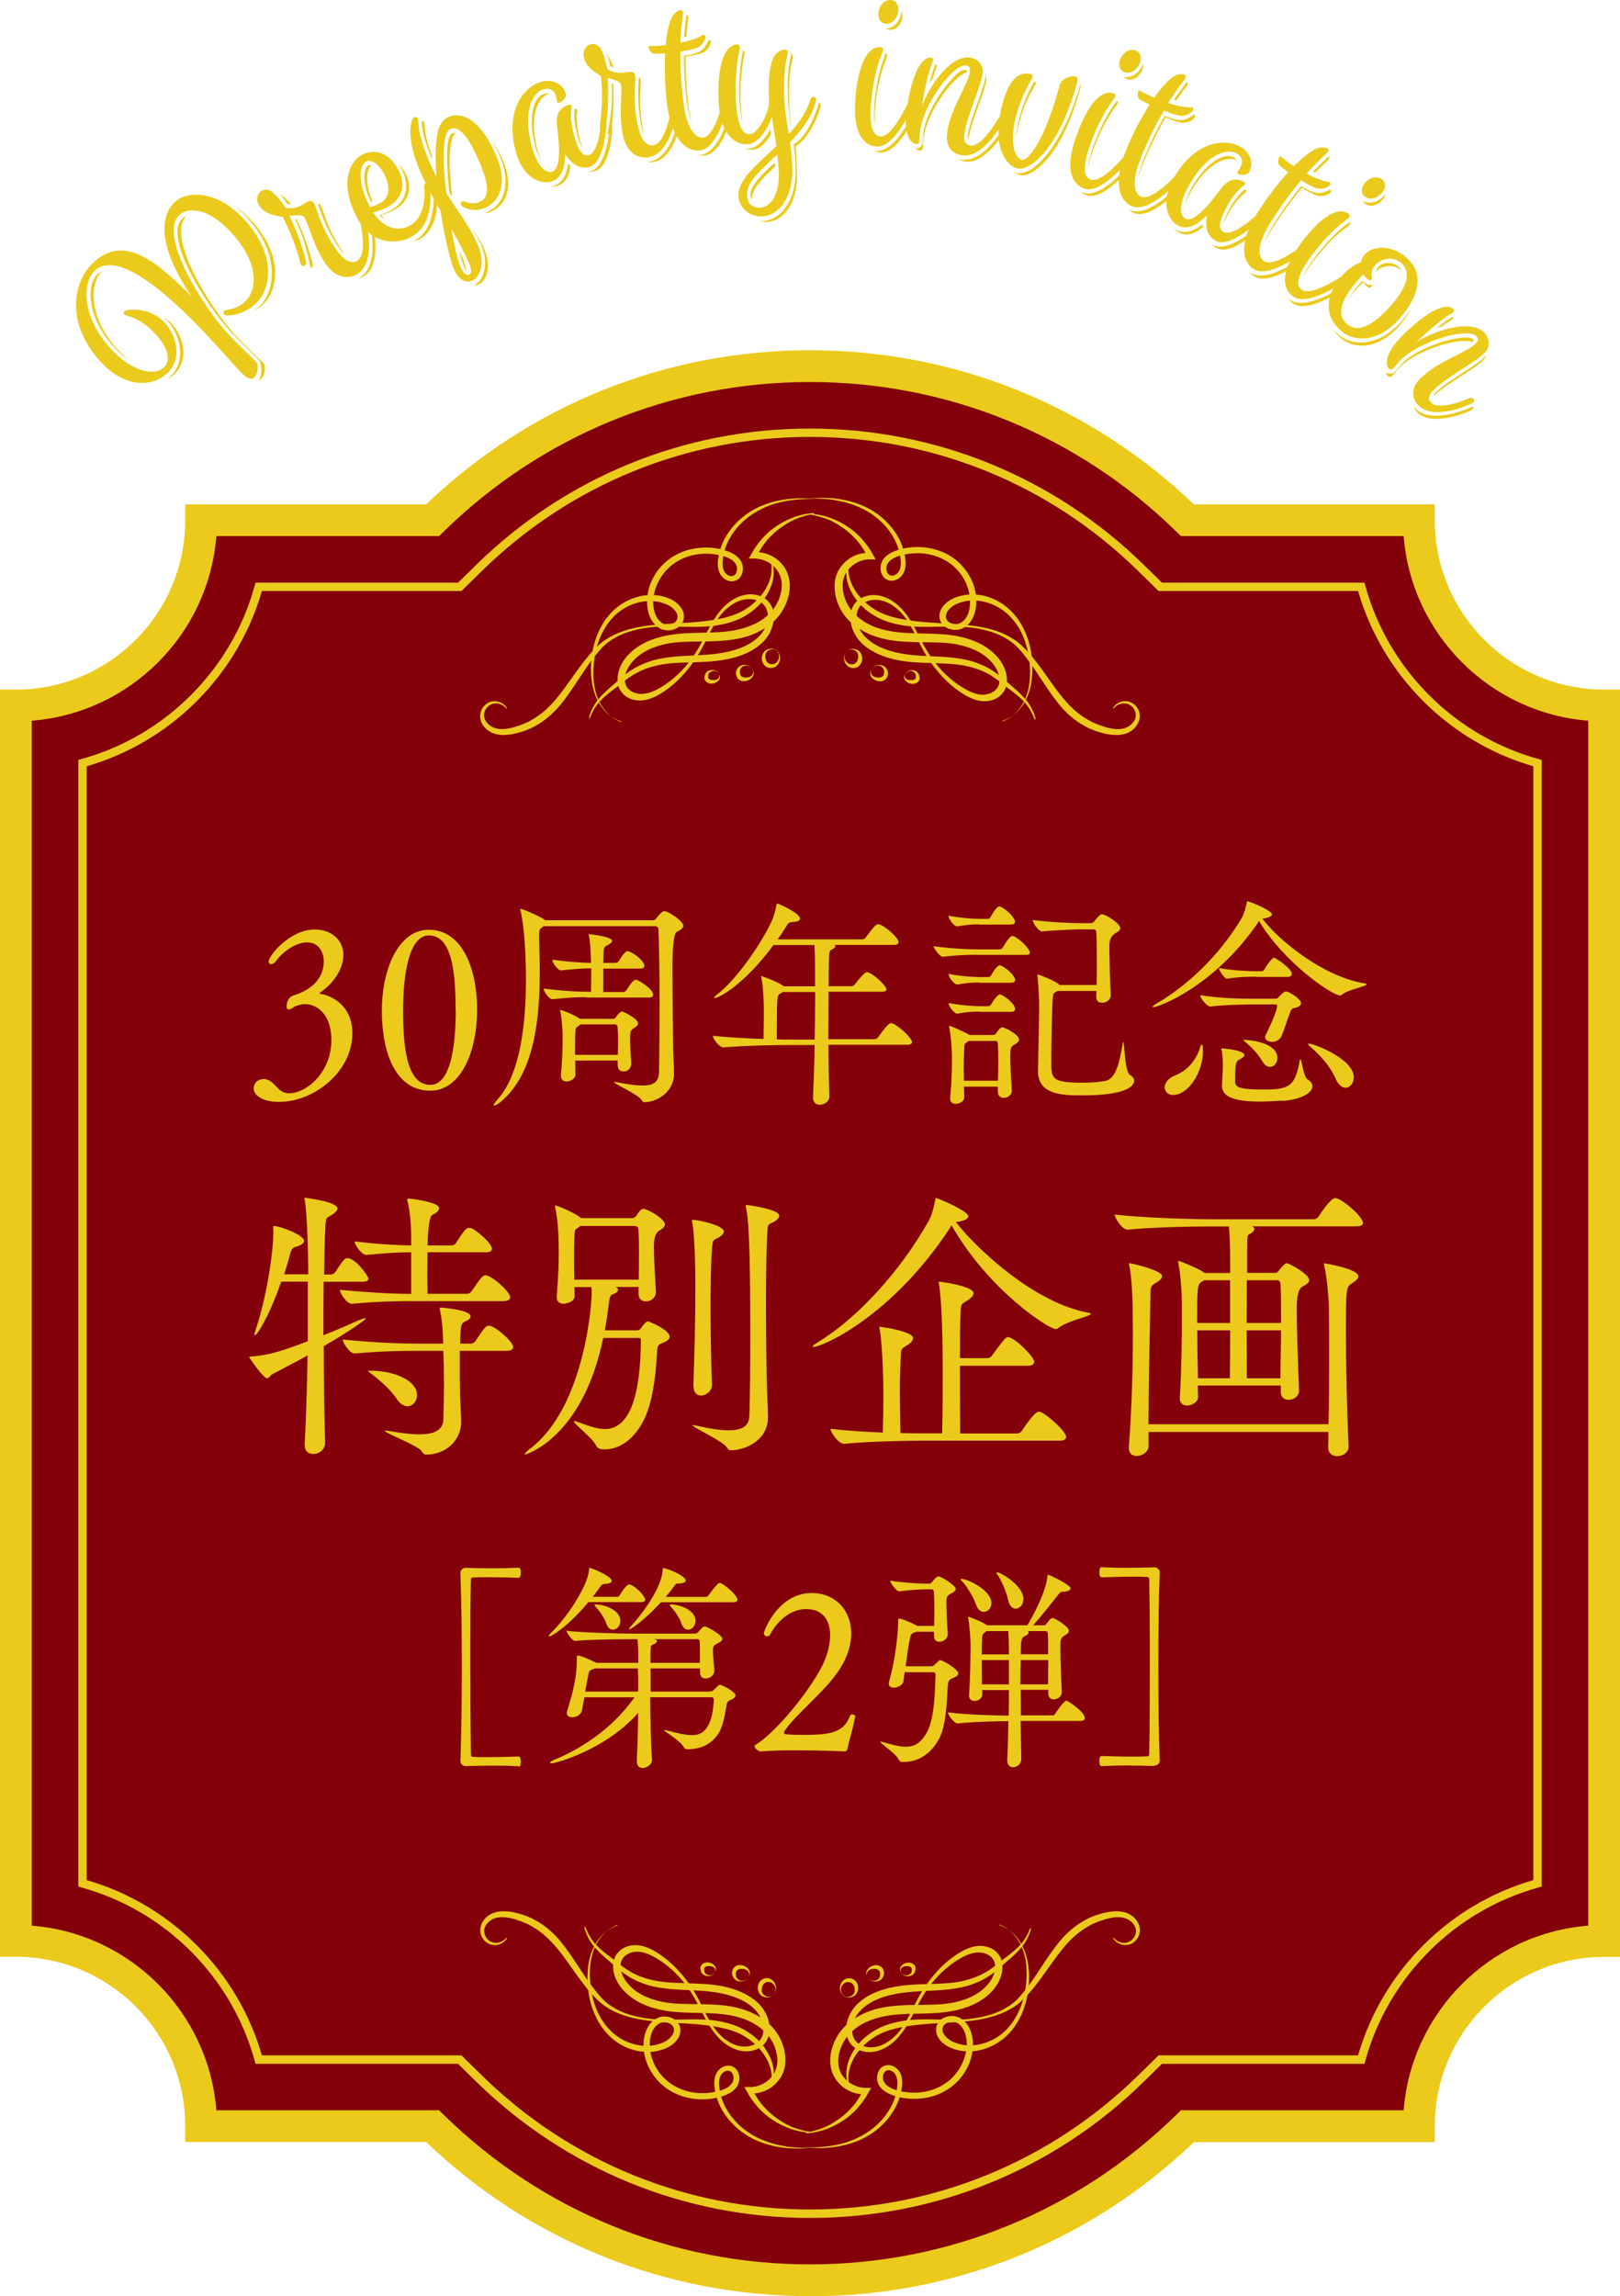 <?xml version="1.0" encoding="UTF-8"?>
<svg id="_レイヤー_2" data-name="レイヤー 2" xmlns="http://www.w3.org/2000/svg" viewBox="0 0 128.04 181.47">
  <defs>
    <style>
      .cls-1 {
        fill: #ebca1b;
      }

      .cls-2 {
        fill: #830009;
      }
    </style>
  </defs>
  <g id="_文字" data-name="文字">
    <g>
      <g>
        <path class="cls-2" d="M112.15,41.12h-18.3c-7.69-7.53-18.21-12.18-29.83-12.18h0c-11.61,0-22.14,4.65-29.83,12.18H15.89c0,8.08-6.55,14.64-14.64,14.64v97.64c8.08,0,14.64,6.55,14.64,14.64h18.3c7.69,7.53,18.21,12.18,29.83,12.18h0c11.61,0,22.14-4.65,29.83-12.18h18.3c0-8.08,6.55-14.64,14.64-14.64V55.75c-8.08,0-14.64-6.55-14.64-14.64Z"/>
        <path class="cls-1" d="M64.02,181.47c-11.37,0-22.13-4.32-30.34-12.18H14.64v-1.26c0-7.38-6-13.38-13.38-13.38H0V54.5h1.26c7.38,0,13.38-6,13.38-13.38v-1.26h19.04c8.21-7.86,18.97-12.18,30.34-12.18s22.13,4.32,30.34,12.18h19.04v1.26c0,7.38,6,13.38,13.38,13.38h1.26v100.16h-1.26c-7.38,0-13.38,6-13.38,13.38v1.26h-19.04c-8.21,7.86-18.96,12.18-30.34,12.18ZM17.1,166.78h17.6l.37.36c7.78,7.62,18.07,11.82,28.95,11.82s21.17-4.2,28.95-11.82l.37-.36h17.6c.61-7.76,6.82-13.98,14.59-14.59V56.96c-7.76-.61-13.98-6.82-14.59-14.59h-17.6l-.37-.36c-7.79-7.62-18.07-11.82-28.95-11.82s-21.17,4.2-28.95,11.82l-.37.36h-17.6c-.61,7.77-6.82,13.98-14.59,14.59v95.23c7.76.61,13.98,6.82,14.59,14.59Z"/>
      </g>
      <path class="cls-1" d="M64.02,175.29c-9.92,0-19.28-3.83-26.38-10.77l-1.44-1.41h-16l-.07-.24c-1.82-6.63-7.07-11.88-13.7-13.7l-.24-.07V60.06l.24-.07c6.63-1.82,11.88-7.07,13.7-13.7l.07-.24h16l1.44-1.41c7.09-6.95,16.46-10.77,26.38-10.77s19.29,3.83,26.38,10.77l1.44,1.41h16l.07.24c1.82,6.63,7.07,11.88,13.7,13.7l.24.07v89.04l-.24.07c-6.63,1.82-11.88,7.07-13.7,13.7l-.07.24h-16l-1.44,1.41c-7.09,6.95-16.46,10.77-26.38,10.77ZM20.7,162.44h15.77l1.63,1.6c6.97,6.83,16.17,10.58,25.92,10.58s18.95-3.76,25.92-10.58l1.63-1.6h15.77c1.92-6.66,7.19-11.93,13.85-13.85V60.56c-6.66-1.92-11.93-7.19-13.85-13.85h-15.77l-1.63-1.6c-6.97-6.83-16.17-10.58-25.92-10.58s-18.95,3.76-25.92,10.58l-1.63,1.6h-15.77c-1.92,6.66-7.19,11.93-13.85,13.85v88.03c6.66,1.92,11.93,7.19,13.85,13.85Z"/>
    </g>
    <g>
      <g>
        <path class="cls-1" d="M49.1,57.01s-.17-.04-.45-.18c-.28-.15-.69-.41-1.05-.89-.37-.47-.68-1.16-.81-1.99-.13-.83-.13-1.79.11-2.8.23-1,.71-2.08,1.6-2.92.88-.82,2.18-1.36,3.53-1.17.65.11,1.37.35,1.81.99.22.31.31.79.09,1.18-.23.38-.64.56-1.03.59-.2.01-.4-.02-.6-.09-.09-.03-.2-.1-.26-.14-.09-.06-.17-.13-.24-.19-.28-.28-.45-.63-.55-.98-.19-.72-.12-1.46.11-2.15.24-.68.64-1.3,1.17-1.78.26-.24.56-.46.86-.62.32-.18.64-.31.98-.4.67-.19,1.38-.24,2.05-.16.34.04.67.11.99.22.32.11.65.26.92.52.07.07.13.14.18.21.03.04.05.07.08.13.02.04.03.06.05.12.08.2.09.38.07.57-.02.19-.09.38-.21.54-.11.16-.33.28-.51.31-.44.07-.78-.16-1-.45-.21-.29-.26-.65-.26-.96.06-1.23.64-2.29,1.33-3.05.7-.78,1.54-1.27,2.32-1.57.78-.3,1.5-.42,2.1-.48.59-.06,1.06-.04,1.38-.02.32.02.49.04.49.04,0,0-.17,0-.49,0-.32,0-.78.02-1.37.1-.58.08-1.29.23-2.03.56-.74.32-1.53.83-2.18,1.58-.64.74-1.15,1.75-1.17,2.86,0,.27.06.52.2.72.14.19.4.31.57.27.22-.04.34-.24.37-.48.02-.12,0-.25-.04-.35,0-.02-.03-.06-.04-.1,0,0-.03-.05-.05-.07-.04-.05-.08-.1-.13-.15-.39-.37-1.04-.51-1.65-.59-.62-.07-1.26-.02-1.86.16-.3.09-.6.21-.87.37-.28.16-.53.34-.76.56-.46.43-.81.99-1.02,1.58-.21.59-.27,1.26-.11,1.85.14.58.58,1.11,1.12,1.05.27-.01.53-.14.64-.34.11-.2.09-.46-.07-.68-.15-.23-.38-.41-.65-.54-.26-.12-.55-.21-.84-.26-1.18-.18-2.38.26-3.21,1-.83.75-1.32,1.75-1.57,2.71-.24.96-.29,1.9-.2,2.7.09.81.36,1.48.7,1.96.34.48.71.77.98.93.27.16.44.21.44.21Z"/>
        <path class="cls-1" d="M46.53,56.79c.13-.56.41-1.11.79-1.56.38-.45.83-.84,1.27-1.21l.65-.57c.23-.19.47-.37.73-.53.51-.32,1.06-.56,1.64-.73,1.16-.32,2.35-.34,3.5-.4,1.14-.06,2.28-.16,3.31-.54,1.02-.37,1.98-1.06,2.22-2.11.12-.49.04-1.06-.33-1.4-.37-.34-.94-.46-1.48-.36-.53.09-1.03.4-1.44.77-.42.38-.74.86-1.02,1.35-.29.5-.52,1.03-.79,1.54-.27.52-.58,1.02-.93,1.49-.69.94-1.55,1.78-2.59,2.38-.52.29-1.14.53-1.8.43-.32-.05-.65-.17-.91-.4-.07-.06-.13-.12-.18-.19-.03-.04-.05-.06-.09-.11l-.06-.09c-.1-.17-.15-.33-.18-.5-.12-.68.12-1.34.46-1.85.36-.54.85-.94,1.38-1.25,1.07-.62,2.31-.83,3.48-.9,1.18-.07,2.33-.02,3.43-.16,1.09-.15,2.17-.48,2.99-1.18.8-.66,1.31-1.75,1.19-2.77-.04-.26-.11-.48-.25-.72-.12-.2-.3-.41-.49-.57-.4-.32-.92-.51-1.43-.51h-.42s.2-.34.2-.34l.19-.34.22-.33.24-.31.25-.3.27-.28.29-.26.3-.24.32-.22.33-.2.34-.18.35-.16.36-.14.37-.11.37-.09.38-.06.38-.04v.07s-.36.07-.36.07l-.36.09-.36.11-.35.13-.34.16-.33.18-.31.2-.3.21-.29.23-.27.24-.26.26-.24.27-.22.29-.2.3-.18.31-.16.32-.22-.34c.64-.05,1.29.16,1.79.54.26.2.47.42.66.72.17.26.29.59.34.9.11.64,0,1.29-.24,1.87-.23.58-.61,1.12-1.09,1.53-.95.83-2.16,1.24-3.35,1.38-1.19.15-2.36.1-3.49.14-.57.02-1.12.07-1.66.19-.54.12-1.06.3-1.53.56-.47.26-.89.61-1.19,1.02-.32.43-.5.94-.43,1.41.02.11.06.23.1.32l.06.09.04.06s.07.09.12.13c.17.15.4.26.65.31.49.1,1.03-.05,1.52-.3,1-.52,1.87-1.29,2.57-2.18.35-.45.66-.94.93-1.44.27-.51.52-1.03.81-1.54.28-.51.62-1,1.04-1.42.42-.42.94-.75,1.55-.9.58-.14,1.28-.06,1.79.36.25.21.44.52.52.83.08.32.09.65.03.96-.07.31-.17.61-.32.89-.16.27-.35.53-.58.74-.46.43-1,.74-1.57.95-1.14.44-2.35.53-3.5.57-1.16.05-2.31.02-3.39.3-.54.13-1.06.33-1.55.6-.24.14-.48.29-.7.46l-.68.54c-.46.35-.93.68-1.32,1.09-.4.4-.7.89-.89,1.43l-.07-.02Z"/>
        <path class="cls-1" d="M56.7,53.13s-.03-.04-.11-.07c-.07-.04-.2-.06-.33-.01-.13.04-.26.16-.28.29,0,.01-.01.04,0,.04v.07s-.01.1,0,.11c0,.04.04.08.07.11.04.03.1.05.18.07.07.01.15.02.23,0,.08,0,.16-.02.22-.06.04-.01.06-.03.09-.06.03-.02.05-.05.06-.08.02-.03.03-.06.02-.09,0-.03,0-.06,0-.09-.02-.05-.03-.1-.06-.13-.05-.07-.08-.11-.08-.11ZM56.7,53.13s.03.04.09.1c.03.03.05.08.08.13.02.03.02.06.03.09,0,.04.01.07,0,.11,0,.04-.02.08-.04.12-.02.04-.05.08-.08.11-.06.07-.15.13-.24.17-.1.05-.2.07-.32.07-.12,0-.24-.03-.36-.11-.05-.05-.11-.1-.14-.17-.02-.03-.03-.07-.04-.1,0-.04,0-.07,0-.11,0-.08.01-.12.03-.17l.02-.07c.01-.05.03-.06.04-.09.13-.2.34-.25.49-.26.16,0,.27.04.35.08.07.04.1.08.1.08Z"/>
        <path class="cls-1" d="M59.35,52.76s-.04-.04-.13-.09c-.08-.05-.23-.09-.39-.05-.16.04-.3.19-.34.36-.02.08-.02.17,0,.26,0,.01.01.06.01.04l.03.08.02.04h.02s.02.03.02.04c.1.09.29.13.48.1.09-.01.18-.04.26-.09.08-.04.13-.11.17-.18,0-.04.02-.07.03-.11,0-.04,0-.07,0-.11-.02-.06-.04-.12-.07-.16-.06-.08-.1-.13-.1-.13ZM59.35,52.76s.04.04.1.12c.03.04.06.1.09.16,0,.04.02.07.03.11,0,.04,0,.09,0,.13-.02.09-.07.19-.14.27-.07.08-.17.16-.28.21-.11.05-.24.08-.38.08-.14,0-.29-.06-.42-.17-.03-.03-.06-.07-.08-.11l-.04-.06v-.04s-.04-.08-.04-.08c-.02-.07-.01-.08-.02-.12,0-.14.02-.28.09-.39.14-.23.38-.32.56-.33.19,0,.32.06.41.11.08.06.12.1.12.1Z"/>
        <path class="cls-1" d="M61.44,51.46s-.01-.01-.04-.03c-.02-.02-.06-.04-.11-.07-.1-.05-.27-.07-.45,0-.18.06-.34.23-.35.43-.01.11,0,.21.03.31.03.1.07.19.14.25.06.07.14.11.23.13h.04s.02.01,0,.01h.02s.07,0,.09,0c.04,0,.08,0,.13-.02.19-.06.34-.24.38-.42.06-.18.01-.35-.04-.45-.05-.1-.1-.14-.1-.15ZM61.44,51.46s.05.04.11.14c.05.1.12.26.1.46-.01.2-.1.46-.35.63-.06.04-.13.07-.22.09-.04,0-.06,0-.1.01h-.02s-.03,0-.04,0h-.06c-.16,0-.32-.09-.44-.21-.11-.12-.18-.27-.2-.43-.03-.15,0-.31.05-.43.05-.14.15-.25.25-.32.11-.07.22-.1.32-.12.2-.03.37.02.47.07.05.03.09.05.11.07.02.02.03.03.03.03Z"/>
        <path class="cls-1" d="M79.25,57.01s.16-.05.44-.21c.27-.16.65-.45.98-.93.34-.47.61-1.15.7-1.96.09-.8.04-1.74-.2-2.7-.24-.96-.73-1.96-1.57-2.71-.82-.74-2.03-1.18-3.21-1-.29.05-.58.14-.84.26-.27.13-.5.32-.65.54-.15.22-.18.49-.07.68.11.2.38.33.64.34.55.05.98-.47,1.12-1.05.15-.59.09-1.25-.11-1.85-.2-.6-.56-1.15-1.02-1.58-.23-.22-.48-.4-.76-.56-.27-.15-.57-.28-.87-.37-.61-.18-1.25-.23-1.86-.16-.61.08-1.26.22-1.65.59-.05.05-.09.1-.13.15-.02.02-.04.06-.05.07-.01.03-.04.08-.04.1-.04.09-.06.23-.04.35.03.25.16.44.37.48.17.04.44-.08.57-.27.15-.19.2-.45.2-.72-.03-1.11-.53-2.12-1.17-2.86-.65-.75-1.43-1.26-2.18-1.58-.75-.32-1.45-.47-2.03-.56-.58-.08-1.05-.09-1.37-.1-.32,0-.49,0-.49,0,0,0,.17-.02.49-.04.32-.01.78-.03,1.38.02.59.06,1.31.18,2.1.48.78.3,1.62.79,2.32,1.57.7.76,1.27,1.82,1.33,3.05,0,.31-.05.67-.26.96-.21.28-.55.51-1,.45-.18-.03-.39-.15-.51-.31-.12-.16-.19-.35-.21-.54-.02-.19,0-.38.07-.57.02-.06.04-.08.05-.12.03-.06.05-.09.08-.13.05-.08.11-.15.18-.21.27-.26.59-.41.92-.52.32-.1.65-.18.99-.22.68-.08,1.38-.03,2.05.16.34.1.66.23.98.4.3.17.6.38.86.62.52.49.93,1.1,1.17,1.78.23.68.3,1.43.11,2.15-.1.35-.27.71-.55.98-.07.07-.15.13-.24.19-.06.04-.17.1-.26.14-.19.08-.4.1-.6.09-.39-.03-.8-.2-1.03-.59-.22-.39-.13-.87.09-1.18.44-.64,1.16-.88,1.81-.99,1.35-.2,2.65.34,3.53,1.17.88.84,1.37,1.92,1.6,2.92.23,1.01.23,1.97.11,2.8-.13.83-.44,1.52-.81,1.99-.37.48-.77.74-1.05.89-.29.14-.45.18-.45.18Z"/>
        <path class="cls-1" d="M81.75,56.81c-.2-.54-.49-1.03-.89-1.43-.39-.41-.86-.74-1.32-1.09l-.68-.54c-.22-.16-.46-.32-.7-.46-.49-.28-1.01-.47-1.55-.6-1.08-.27-2.23-.25-3.39-.3-1.16-.04-2.36-.12-3.5-.57-.56-.22-1.11-.52-1.57-.95-.23-.21-.42-.47-.58-.74-.16-.28-.26-.58-.32-.89-.06-.32-.06-.65.03-.96.08-.31.26-.62.52-.83.51-.42,1.21-.5,1.79-.36.61.15,1.12.48,1.55.9.42.42.76.91,1.04,1.42.28.51.54,1.03.81,1.54.27.5.58.99.93,1.44.7.9,1.58,1.66,2.57,2.18.49.25,1.03.41,1.52.3.25-.05.47-.16.65-.31.04-.04.08-.08.12-.13l.04-.06.06-.09c.04-.08.08-.2.1-.32.07-.47-.11-.99-.43-1.41-.3-.41-.72-.77-1.19-1.02-.47-.26-1-.44-1.53-.56-.54-.12-1.09-.17-1.66-.19-1.13-.04-2.3.01-3.49-.14-1.19-.15-2.4-.56-3.35-1.38-.48-.4-.86-.95-1.09-1.53-.23-.58-.34-1.23-.24-1.87.05-.32.18-.65.34-.9.19-.29.4-.52.66-.72.51-.39,1.15-.59,1.8-.54l-.22.34-.16-.32-.18-.31-.2-.3-.22-.29-.24-.27-.26-.26-.27-.24-.29-.23-.3-.21-.31-.2-.33-.18-.34-.16-.35-.13-.36-.11-.36-.09-.37-.07v-.07s.39.04.39.04l.38.06.37.09.37.11.36.14.35.16.34.18.33.2.32.22.3.24.29.26.27.28.25.3.24.31.22.33.19.34.2.35h-.42c-.52-.02-1.03.18-1.43.5-.2.16-.37.37-.49.57-.14.23-.21.46-.25.72-.12,1.02.39,2.11,1.19,2.77.82.7,1.89,1.04,2.99,1.18,1.1.14,2.26.09,3.43.16,1.17.06,2.41.28,3.48.9.53.31,1.02.71,1.38,1.25.35.51.59,1.17.46,1.85-.03.17-.09.33-.18.5l-.06.09c-.04.05-.06.08-.09.11-.06.07-.12.13-.18.19-.27.23-.59.35-.91.4-.66.1-1.28-.14-1.8-.43-1.03-.6-1.89-1.44-2.59-2.38-.35-.47-.66-.97-.93-1.49-.27-.52-.5-1.04-.79-1.54-.28-.5-.6-.97-1.02-1.35-.41-.38-.91-.68-1.44-.77-.53-.1-1.11.02-1.48.36-.37.34-.45.9-.33,1.4.24,1.05,1.2,1.74,2.22,2.11,1.03.39,2.17.49,3.31.54,1.14.06,2.33.07,3.5.4.58.17,1.13.41,1.64.73.25.16.49.34.73.53l.65.57c.44.37.89.76,1.27,1.21.39.45.66,1,.79,1.56l-.07.02Z"/>
        <path class="cls-1" d="M71.65,53.13s.03-.04.1-.08c.07-.04.19-.09.35-.08.15,0,.36.06.49.26.01.03.03.04.04.09l.02.07s.03.08.03.17c0,.04,0,.07,0,.11-.01.03-.03.07-.04.1-.03.07-.08.12-.14.17-.12.08-.25.11-.36.11-.12,0-.22-.03-.32-.07-.1-.04-.18-.1-.24-.17-.03-.03-.06-.07-.08-.11-.03-.04-.04-.08-.04-.12-.01-.04,0-.08,0-.11,0-.04,0-.07.03-.09.03-.05.05-.1.08-.13.06-.06.09-.1.09-.1ZM71.65,53.13s-.03.04-.08.11c-.03.03-.04.08-.06.13-.01.03,0,.06,0,.09,0,.03,0,.06.02.09.01.03.03.06.06.08.02.02.05.04.09.06.06.03.14.05.22.06.08,0,.16,0,.23,0,.07-.01.14-.04.18-.07.04-.03.07-.07.07-.11.02-.01.01-.06,0-.11v-.07s0-.02,0-.04c-.02-.13-.15-.25-.28-.29-.13-.05-.26-.03-.33.01-.07.04-.11.07-.11.07Z"/>
        <path class="cls-1" d="M69,52.76s.04-.04.12-.1c.08-.06.22-.12.41-.11.18,0,.42.1.56.33.07.11.1.26.09.39,0,.04,0,.05-.02.12l-.03.08v.04s-.05.06-.05.06c-.02.04-.05.08-.08.11-.12.11-.27.17-.42.17-.14,0-.27-.03-.38-.08-.11-.05-.21-.12-.28-.21-.08-.08-.12-.18-.14-.27,0-.05,0-.09,0-.13,0-.04.02-.08.03-.11.03-.06.06-.12.09-.16.07-.08.1-.12.1-.12ZM69,52.76s-.04.05-.1.13c-.03.04-.05.1-.07.16,0,.03,0,.07,0,.11,0,.04.02.07.03.11.04.07.09.14.17.18.08.05.17.08.26.09.19.03.38,0,.48-.1,0-.01.01-.02.02-.03h.02s.02-.05.02-.05l.03-.08s0-.03.01-.04c.02-.09.02-.17,0-.26-.04-.17-.19-.32-.34-.36-.16-.05-.31,0-.39.05-.09.05-.13.1-.13.09Z"/>
        <path class="cls-1" d="M66.91,51.46s.01-.01.03-.03c.02-.02.06-.05.11-.07.1-.05.26-.1.47-.07.1.02.21.05.32.12.1.07.2.18.25.32.05.13.07.29.05.43-.02.15-.09.3-.2.43-.12.12-.28.2-.44.21h-.06s0,0-.04,0h-.02s-.06,0-.1-.02c-.09-.02-.16-.05-.22-.09-.25-.16-.34-.43-.35-.63-.02-.21.05-.36.1-.46.06-.1.11-.14.11-.14ZM66.91,51.46s-.05.04-.1.15c-.05.1-.09.27-.04.45.04.18.2.36.38.42.05.02.09.02.13.02.02,0,.06,0,.09,0h.02s0,0,0,0h.04c.09-.03.17-.07.23-.14.07-.06.11-.16.14-.25.03-.1.04-.2.03-.31,0-.19-.17-.37-.35-.43-.17-.07-.35-.04-.45,0-.05.02-.09.05-.11.07-.02.02-.04.03-.04.03Z"/>
      </g>
      <path class="cls-1" d="M60.97,44.24s.04.12.11.35c.05.24.11.6.04,1.06-.06.46-.27,1-.62,1.54-.35.54-.89,1.06-1.58,1.47-.69.42-1.53.66-2.42.79-.89.12-1.83.1-2.78.08-.96-.03-1.95-.04-2.93.14-.98.17-1.96.5-2.75,1.11-.4.3-.71.68-1.03,1.08-.31.39-.6.79-.87,1.21-.56.83-1.08,1.67-1.69,2.44-.6.77-1.34,1.43-2.15,1.87l-.3.16-.31.13-.31.12-.31.09c-.41.12-.82.2-1.24.21-.42,0-.82-.08-1.17-.3-.33-.21-.58-.53-.67-.88-.1-.35-.01-.71.15-.96.17-.25.4-.42.64-.49.49-.13.86.07,1.05.22.19.17.24.29.24.29l-.05.03s-.07-.11-.26-.24c-.18-.12-.54-.26-.92-.1-.36.14-.72.64-.53,1.15.09.25.29.47.56.62.25.15.6.21.94.19.35-.02.72-.11,1.1-.24.19-.06.38-.12.56-.21l.28-.12.27-.15c.73-.41,1.4-1,1.99-1.73.6-.72,1.14-1.54,1.74-2.36.3-.41.62-.81.96-1.21.34-.37.71-.76,1.16-1.05.88-.58,1.9-.88,2.89-1.04,1-.16,2-.2,2.95-.26.96-.05,1.87-.12,2.72-.26.84-.14,1.63-.35,2.27-.71.64-.35,1.14-.82,1.51-1.29.37-.47.58-.96.69-1.38.11-.42.09-.77.07-1-.04-.24-.06-.36-.06-.36h.05Z"/>
      <path class="cls-1" d="M67.12,44.25s-.02.13-.06.36c-.01.23-.04.58.07,1,.11.42.32.9.69,1.38.37.47.87.94,1.51,1.29.63.36,1.43.56,2.27.71.85.14,1.76.21,2.72.26.95.06,1.95.1,2.95.26.99.16,2.01.45,2.89,1.04.45.29.82.68,1.16,1.05.34.39.66.8.96,1.21.6.82,1.13,1.64,1.74,2.36.59.72,1.26,1.32,1.99,1.73l.27.15.28.12c.18.09.37.16.56.21.37.14.75.22,1.1.24.35.02.69-.04.94-.19.26-.15.47-.37.56-.62.19-.51-.17-1.01-.53-1.15-.38-.15-.74-.02-.92.1-.19.13-.26.24-.26.24l-.05-.03s.05-.13.24-.29c.18-.15.56-.36,1.05-.22.24.07.48.24.64.49.17.25.25.61.15.96-.1.35-.34.67-.67.88-.34.22-.75.3-1.17.3-.42,0-.83-.08-1.24-.21l-.31-.09-.31-.12-.31-.13-.3-.16c-.81-.43-1.55-1.09-2.15-1.87-.61-.77-1.13-1.61-1.69-2.44-.27-.42-.57-.82-.87-1.21-.32-.4-.63-.78-1.03-1.08-.79-.61-1.77-.94-2.75-1.11-.98-.17-1.97-.16-2.93-.14-.96.02-1.89.04-2.78-.08-.89-.13-1.72-.37-2.42-.79-.69-.41-1.23-.93-1.58-1.47-.36-.54-.56-1.08-.62-1.54-.06-.46,0-.82.04-1.06.07-.23.11-.35.11-.35h.05Z"/>
    </g>
    <g>
      <g>
        <path class="cls-1" d="M78.94,152.14s.17.04.45.18c.28.15.69.41,1.05.89.37.47.68,1.16.81,1.99.13.83.13,1.79-.11,2.8-.23,1-.71,2.08-1.6,2.92-.88.82-2.18,1.36-3.53,1.17-.65-.11-1.37-.35-1.81-.99-.22-.31-.31-.79-.09-1.18.23-.39.64-.56,1.03-.59.2-.01.4.02.6.09.09.03.2.1.26.14.09.06.17.13.24.19.28.28.45.63.55.98.19.72.12,1.46-.11,2.15-.24.68-.64,1.3-1.17,1.78-.26.24-.56.46-.86.62-.32.18-.64.31-.98.4-.67.19-1.38.24-2.05.16-.34-.04-.67-.11-.99-.22-.32-.11-.65-.26-.92-.52-.07-.07-.13-.14-.18-.21-.03-.04-.05-.07-.08-.13-.02-.04-.03-.06-.05-.12-.08-.2-.09-.38-.07-.57.02-.19.09-.38.21-.54.11-.16.33-.28.51-.31.44-.07.78.16,1,.45.21.29.26.65.26.96-.06,1.23-.64,2.29-1.33,3.05-.7.78-1.54,1.27-2.32,1.57-.78.3-1.5.42-2.1.48-.59.06-1.06.04-1.38.02-.32-.02-.49-.04-.49-.04,0,0,.17,0,.49,0,.32,0,.78-.02,1.37-.1.58-.08,1.29-.23,2.03-.56.74-.32,1.53-.83,2.18-1.58.64-.74,1.15-1.75,1.17-2.86,0-.27-.06-.52-.2-.72-.14-.19-.4-.31-.57-.27-.22.04-.34.24-.37.48-.02.12,0,.25.04.35,0,.02.03.06.04.1,0,0,.03.05.05.07.04.05.08.1.13.15.39.37,1.04.51,1.65.59.62.07,1.26.02,1.86-.16.3-.09.6-.21.87-.37.28-.16.53-.34.76-.56.46-.43.81-.99,1.02-1.58.21-.59.27-1.26.11-1.85-.14-.58-.58-1.11-1.12-1.05-.27.01-.53.14-.64.34-.11.2-.09.46.07.68.15.23.38.41.65.54.26.12.55.21.84.26,1.18.18,2.38-.26,3.21-1,.83-.75,1.32-1.75,1.57-2.71.24-.96.29-1.9.2-2.7-.09-.81-.36-1.48-.7-1.96-.34-.48-.71-.77-.98-.93-.27-.16-.44-.21-.44-.21Z"/>
        <path class="cls-1" d="M81.51,152.36c-.13.56-.41,1.11-.79,1.56-.38.45-.83.84-1.27,1.21l-.65.57c-.23.19-.47.37-.73.53-.51.32-1.06.56-1.64.73-1.16.32-2.35.34-3.5.4-1.14.06-2.28.16-3.31.54-1.02.37-1.98,1.06-2.22,2.11-.12.49-.04,1.06.33,1.4.37.34.94.46,1.48.36.53-.09,1.03-.4,1.44-.77.42-.38.74-.86,1.02-1.35.29-.5.52-1.03.79-1.54.27-.52.58-1.02.93-1.49.69-.94,1.55-1.78,2.59-2.38.52-.29,1.14-.53,1.8-.43.32.05.65.17.91.4.07.06.13.12.18.19.03.04.05.06.09.11l.06.09c.1.17.15.33.18.5.12.68-.12,1.34-.46,1.85-.36.54-.85.94-1.38,1.25-1.07.62-2.31.83-3.48.9-1.18.07-2.33.02-3.43.16-1.09.15-2.17.48-2.99,1.18-.8.66-1.31,1.75-1.19,2.77.04.26.11.48.25.72.12.2.3.41.49.57.4.32.92.51,1.43.51h.42s-.2.34-.2.34l-.19.34-.22.33-.24.31-.25.3-.27.28-.29.26-.3.24-.32.22-.33.2-.34.18-.35.16-.36.14-.37.11-.37.09-.38.06-.38.04v-.07s.36-.07.36-.07l.36-.09.36-.11.35-.13.34-.16.33-.18.31-.2.3-.21.29-.23.27-.24.26-.26.24-.27.22-.29.2-.3.18-.31.16-.32.22.34c-.64.05-1.29-.16-1.79-.54-.26-.2-.47-.42-.66-.72-.17-.26-.29-.59-.34-.9-.11-.64,0-1.29.24-1.87.23-.58.61-1.12,1.09-1.53.95-.83,2.16-1.24,3.35-1.38,1.19-.15,2.36-.1,3.49-.14.57-.02,1.12-.07,1.66-.19.54-.12,1.06-.3,1.53-.56.47-.26.89-.61,1.19-1.02.32-.43.5-.94.43-1.41-.02-.11-.06-.23-.1-.32l-.06-.09-.04-.06s-.07-.09-.12-.13c-.17-.16-.4-.26-.65-.31-.49-.1-1.03.05-1.52.3-1,.52-1.87,1.29-2.57,2.18-.35.45-.66.94-.93,1.44-.27.51-.52,1.03-.81,1.54-.28.51-.62,1-1.04,1.42-.42.42-.94.75-1.55.9-.58.14-1.28.06-1.79-.36-.25-.21-.44-.52-.52-.83-.08-.32-.09-.65-.03-.96.07-.31.17-.61.32-.89.16-.27.35-.53.58-.74.46-.43,1-.74,1.57-.95,1.14-.44,2.35-.53,3.5-.57,1.16-.05,2.31-.02,3.39-.3.54-.13,1.06-.33,1.55-.6.24-.14.48-.29.7-.46l.68-.54c.46-.35.93-.68,1.32-1.09.4-.4.7-.89.89-1.43l.07.02Z"/>
        <path class="cls-1" d="M71.34,156.01s.03.04.11.07c.07.04.2.06.33.01.13-.04.26-.16.28-.29,0-.01.01-.04,0-.04v-.07s.01-.1,0-.11c0-.04-.04-.08-.07-.11-.04-.03-.1-.05-.18-.07-.07-.01-.15-.02-.23,0-.08,0-.16.02-.22.06-.04.01-.06.03-.09.06-.03.02-.05.05-.06.08-.02.03-.03.06-.02.09,0,.03,0,.06,0,.09.02.05.03.1.06.13.05.07.08.11.08.11ZM71.34,156.01s-.03-.04-.09-.1c-.03-.03-.05-.08-.08-.13-.02-.03-.02-.06-.03-.09,0-.04-.01-.07,0-.11,0-.04.02-.08.04-.12.02-.04.05-.08.08-.11.06-.07.15-.13.24-.17.1-.05.2-.07.32-.07.12,0,.24.03.36.11.05.05.11.1.14.17.02.03.03.07.04.1,0,.04,0,.07,0,.11,0,.08-.01.12-.03.17l-.02.07c-.01.05-.03.06-.04.09-.13.2-.34.25-.49.26-.16,0-.27-.04-.35-.08-.07-.04-.1-.08-.1-.08Z"/>
        <path class="cls-1" d="M68.69,156.39s.04.04.13.09c.08.05.23.09.39.05.16-.04.3-.19.34-.36.02-.08.02-.17,0-.26,0-.01-.01-.06-.01-.04l-.03-.08-.02-.04h-.02s-.02-.03-.02-.04c-.1-.09-.29-.13-.48-.1-.09.01-.18.04-.26.09-.08.04-.13.11-.17.18,0,.04-.02.07-.03.11,0,.04,0,.07,0,.11.02.06.04.12.07.16.06.08.1.13.1.13ZM68.69,156.39s-.04-.04-.1-.12c-.03-.04-.06-.1-.09-.16,0-.04-.02-.07-.03-.11,0-.04,0-.09,0-.13.02-.09.07-.19.14-.27.07-.08.17-.16.28-.21.11-.05.24-.08.38-.08.14,0,.29.06.42.17.03.03.06.07.08.11l.04.06v.04s.04.08.04.08c.02.07.01.08.02.12,0,.14-.02.28-.09.39-.14.23-.38.32-.56.33-.19,0-.32-.06-.41-.11-.08-.06-.12-.1-.12-.1Z"/>
        <path class="cls-1" d="M66.6,157.68s.01.01.04.03c.02.02.06.04.11.07.1.05.27.07.45,0,.18-.06.34-.23.35-.43.01-.11,0-.21-.03-.31-.03-.1-.07-.19-.14-.25-.06-.07-.14-.11-.23-.13h-.04s-.02-.01,0-.01h-.02s-.07,0-.09,0c-.04,0-.08,0-.13.02-.19.06-.34.24-.38.42-.06.18-.01.35.04.45.05.1.1.14.1.15ZM66.6,157.68s-.05-.04-.11-.14c-.05-.1-.12-.26-.1-.46.01-.2.1-.46.35-.63.06-.04.13-.07.22-.09.04,0,.06,0,.1-.01h.02s.03,0,.04,0h.06c.16,0,.32.09.44.21.11.12.18.27.2.43.03.15,0,.31-.05.43-.05.14-.15.25-.25.32-.11.07-.22.1-.32.12-.2.03-.37-.02-.47-.07-.05-.03-.09-.05-.11-.07-.02-.02-.03-.03-.03-.03Z"/>
        <path class="cls-1" d="M48.78,152.14s-.16.05-.44.21c-.27.16-.65.45-.98.93-.34.47-.61,1.15-.7,1.96-.09.8-.04,1.74.2,2.7.24.96.73,1.96,1.57,2.71.82.74,2.03,1.18,3.21,1,.29-.05.58-.14.84-.26.27-.13.5-.32.65-.54.15-.22.18-.49.07-.68-.11-.2-.38-.33-.64-.34-.55-.05-.98.47-1.12,1.05-.15.59-.09,1.25.11,1.85.2.6.56,1.15,1.02,1.58.23.22.48.4.76.56.27.15.57.28.87.37.61.18,1.25.23,1.86.16.61-.08,1.26-.22,1.65-.59.05-.05.09-.1.13-.15.02-.02.04-.06.05-.07.01-.03.04-.08.04-.1.04-.09.06-.23.04-.35-.03-.25-.16-.44-.37-.48-.17-.04-.44.08-.57.27-.15.19-.2.45-.2.72.03,1.11.53,2.12,1.17,2.86.65.75,1.43,1.26,2.18,1.58.75.32,1.45.47,2.03.56.58.08,1.05.09,1.37.1.32,0,.49,0,.49,0,0,0-.17.02-.49.04-.32.01-.78.03-1.38-.02-.59-.06-1.31-.18-2.1-.48-.78-.3-1.62-.79-2.32-1.57-.7-.76-1.27-1.82-1.33-3.05,0-.31.05-.67.26-.96.21-.28.55-.51,1-.45.18.03.39.15.51.31.12.16.19.35.21.54.02.19,0,.37-.07.57-.02.06-.04.08-.05.12-.03.06-.05.09-.08.13-.05.08-.11.15-.18.21-.27.26-.59.41-.92.52-.32.1-.65.18-.99.22-.68.08-1.38.03-2.05-.16-.34-.1-.66-.23-.98-.4-.3-.17-.6-.38-.86-.62-.52-.49-.93-1.1-1.17-1.78-.23-.68-.3-1.43-.11-2.15.1-.35.27-.71.55-.98.07-.07.15-.13.24-.19.06-.04.17-.1.26-.14.19-.08.4-.1.6-.09.39.03.8.2,1.03.59.22.39.13.87-.09,1.18-.44.64-1.16.88-1.81.99-1.35.2-2.65-.34-3.53-1.17-.88-.84-1.37-1.92-1.6-2.92-.23-1.01-.23-1.97-.11-2.8.13-.83.44-1.52.81-1.99.37-.48.77-.74,1.05-.89.29-.14.45-.18.45-.18Z"/>
        <path class="cls-1" d="M46.29,152.34c.2.54.49,1.03.89,1.43.39.41.86.74,1.32,1.09l.68.54c.22.16.46.32.7.46.49.28,1.01.47,1.55.6,1.08.27,2.23.25,3.39.3,1.16.04,2.36.12,3.5.57.56.22,1.11.52,1.57.95.23.21.42.47.58.74.16.28.26.58.32.89.06.32.06.65-.03.96-.08.31-.26.62-.52.83-.51.42-1.21.5-1.79.36-.61-.15-1.12-.48-1.55-.9-.42-.42-.76-.91-1.04-1.42-.28-.51-.54-1.03-.81-1.54-.27-.5-.58-.99-.93-1.44-.7-.9-1.58-1.66-2.57-2.18-.49-.25-1.03-.41-1.52-.3-.25.05-.47.16-.65.31-.04.04-.08.08-.12.13l-.04.06-.06.09c-.04.08-.08.2-.1.32-.07.47.11.99.43,1.41.3.41.72.77,1.19,1.02.47.26,1,.44,1.53.56.54.12,1.09.17,1.66.19,1.13.04,2.3-.01,3.49.14,1.19.15,2.4.56,3.35,1.38.48.4.86.95,1.09,1.53.23.58.34,1.23.24,1.87-.05.32-.18.65-.34.9-.19.29-.4.52-.66.72-.51.39-1.15.59-1.8.54l.22-.34.16.32.18.31.2.3.22.29.24.27.26.26.27.24.29.23.3.21.31.2.33.18.34.16.35.13.36.11.36.09.37.07v.07s-.39-.04-.39-.04l-.38-.06-.37-.09-.37-.11-.36-.14-.35-.16-.34-.18-.33-.2-.32-.22-.3-.24-.29-.26-.27-.28-.25-.3-.24-.31-.22-.33-.19-.34-.2-.35h.42c.52.02,1.03-.18,1.43-.5.2-.16.37-.37.49-.57.14-.23.21-.46.25-.72.12-1.02-.39-2.11-1.19-2.77-.82-.7-1.89-1.04-2.99-1.18-1.1-.14-2.26-.09-3.43-.16-1.17-.06-2.41-.28-3.48-.9-.53-.31-1.02-.71-1.38-1.25-.35-.51-.59-1.17-.46-1.85.03-.17.09-.33.18-.5l.06-.09c.04-.05.06-.08.09-.11.06-.07.12-.13.18-.19.27-.23.59-.35.91-.4.66-.1,1.28.14,1.8.43,1.03.6,1.89,1.44,2.59,2.38.35.47.66.97.93,1.49.27.52.5,1.04.79,1.54.28.5.6.97,1.02,1.35.41.38.91.68,1.44.77.53.1,1.11-.02,1.48-.36.37-.34.45-.9.33-1.4-.24-1.05-1.2-1.74-2.22-2.11-1.03-.39-2.17-.49-3.31-.54-1.14-.06-2.33-.07-3.5-.4-.58-.17-1.13-.41-1.64-.73-.25-.16-.49-.34-.73-.53l-.65-.57c-.44-.37-.89-.76-1.27-1.21-.39-.45-.66-1-.79-1.56l.07-.02Z"/>
        <path class="cls-1" d="M56.39,156.01s-.03.04-.1.08c-.07.04-.19.09-.35.08-.15,0-.36-.06-.49-.26-.01-.03-.03-.04-.04-.09l-.02-.07s-.03-.08-.03-.17c0-.04,0-.07,0-.11.01-.03.03-.07.04-.1.03-.07.08-.12.14-.17.12-.08.25-.11.36-.11.12,0,.22.03.32.07.1.04.18.1.24.17.03.03.06.07.08.11.03.04.04.08.04.12.01.04,0,.08,0,.11,0,.03,0,.07-.03.09-.03.05-.05.1-.08.13-.06.06-.09.1-.09.1ZM56.39,156.01s.03-.04.08-.11c.03-.03.04-.08.06-.13.01-.03,0-.06,0-.09,0-.03,0-.06-.02-.09-.01-.03-.03-.06-.06-.08-.02-.02-.05-.04-.09-.06-.06-.03-.14-.05-.22-.06-.08,0-.16,0-.23,0-.07.01-.14.04-.18.07-.04.03-.07.07-.07.11-.02.01-.01.06,0,.11v.07s0,.02,0,.04c.02.13.15.25.28.29.13.05.26.03.33-.01.07-.04.11-.07.11-.07Z"/>
        <path class="cls-1" d="M59.04,156.39s-.04.04-.12.1c-.08.06-.22.12-.41.11-.18,0-.42-.1-.56-.33-.07-.11-.1-.26-.09-.39,0-.04,0-.05.02-.12l.03-.08v-.04s.05-.06.05-.06c.02-.04.05-.08.08-.11.12-.11.27-.17.42-.17.14,0,.27.03.38.08.11.05.21.12.28.21.08.08.12.18.14.27,0,.05,0,.09,0,.13,0,.04-.02.08-.03.11-.03.06-.06.12-.09.16-.07.08-.1.12-.1.12ZM59.04,156.39s.04-.05.1-.13c.03-.04.05-.1.07-.16,0-.03,0-.07,0-.11,0-.04-.02-.07-.03-.11-.04-.07-.09-.14-.17-.18-.08-.05-.17-.08-.26-.09-.19-.03-.38,0-.48.1,0,.01-.01.02-.02.03h-.02s-.02.05-.02.05l-.03.08s0,.03-.01.04c-.02.09-.02.17,0,.26.04.17.19.32.34.36.16.05.31,0,.39-.05.09-.05.13-.1.13-.09Z"/>
        <path class="cls-1" d="M61.13,157.68s-.01.01-.03.03c-.02.02-.06.05-.11.07-.1.05-.26.1-.47.07-.1-.02-.21-.05-.32-.12-.1-.07-.2-.18-.25-.32-.05-.13-.07-.29-.05-.43.02-.15.09-.3.2-.43.12-.12.28-.2.44-.21h.06s0,0,.04,0h.02s.06,0,.1.02c.09.02.16.05.22.09.25.16.34.43.35.63.02.21-.05.36-.1.46-.06.1-.11.14-.11.14ZM61.13,157.68s.05-.04.1-.15c.05-.1.09-.27.04-.45-.04-.18-.2-.36-.38-.42-.05-.02-.09-.02-.13-.02-.02,0-.06,0-.09,0h-.02s0,0,0,0h-.04c-.09.03-.17.07-.23.14-.07.06-.11.16-.14.25-.03.1-.04.2-.03.31,0,.19.17.37.35.43.17.07.35.04.45,0,.05-.02.09-.05.11-.07.02-.02.04-.03.04-.03Z"/>
      </g>
      <path class="cls-1" d="M67.07,164.9s-.04-.12-.11-.35c-.05-.24-.11-.6-.04-1.06.06-.46.27-1,.62-1.54.35-.54.89-1.06,1.58-1.47.69-.42,1.53-.66,2.42-.79.89-.12,1.83-.1,2.78-.08.96.03,1.95.04,2.93-.14.98-.17,1.96-.5,2.75-1.11.4-.3.71-.68,1.03-1.08.31-.39.6-.79.87-1.21.56-.83,1.08-1.67,1.69-2.44.6-.77,1.34-1.43,2.15-1.87l.3-.16.31-.13.31-.12.31-.09c.41-.12.82-.2,1.24-.21.42,0,.83.08,1.17.3.33.21.58.53.67.88.1.35.01.71-.15.96-.17.25-.4.42-.64.49-.49.13-.86-.07-1.05-.22-.19-.17-.24-.29-.24-.29l.05-.03s.07.11.26.24c.18.12.54.26.92.1.36-.14.72-.64.53-1.15-.09-.25-.29-.47-.56-.62-.25-.15-.6-.21-.94-.19-.35.02-.72.11-1.1.24-.19.06-.38.12-.56.21l-.28.12-.27.15c-.73.41-1.4,1-1.99,1.73-.6.72-1.14,1.54-1.74,2.36-.3.41-.62.81-.96,1.21-.34.37-.71.76-1.16,1.05-.88.58-1.9.88-2.89,1.04-1,.16-2,.2-2.95.26-.96.05-1.87.12-2.72.26-.84.14-1.63.35-2.27.71-.64.35-1.14.82-1.51,1.29-.37.47-.58.96-.69,1.38-.11.42-.09.77-.07,1,.04.24.06.36.06.36h-.05Z"/>
      <path class="cls-1" d="M60.92,164.89s.02-.13.06-.36c.01-.23.04-.58-.07-1-.11-.42-.32-.9-.69-1.38-.37-.47-.87-.94-1.51-1.29-.63-.36-1.43-.56-2.27-.71-.85-.14-1.76-.21-2.72-.26-.95-.06-1.95-.1-2.95-.26-.99-.16-2.01-.45-2.89-1.04-.45-.29-.82-.68-1.16-1.05-.34-.39-.66-.8-.96-1.21-.6-.82-1.13-1.64-1.74-2.36-.59-.72-1.26-1.32-1.99-1.73l-.27-.15-.28-.12c-.18-.09-.37-.16-.56-.21-.37-.14-.75-.22-1.1-.24-.35-.02-.69.04-.94.19-.26.15-.47.37-.56.62-.19.51.17,1.01.53,1.15.38.15.74.02.92-.1.19-.13.26-.24.26-.24l.05.03s-.05.13-.24.29c-.18.15-.56.36-1.05.22-.24-.07-.48-.24-.64-.49-.17-.25-.25-.61-.15-.96.1-.35.34-.67.67-.88.34-.22.75-.3,1.17-.3.42,0,.83.08,1.24.21l.31.09.31.12.31.13.3.16c.81.43,1.55,1.09,2.15,1.87.61.77,1.13,1.61,1.69,2.44.27.42.57.82.87,1.21.32.4.63.78,1.03,1.08.79.61,1.77.94,2.75,1.11.98.17,1.97.16,2.93.14.96-.02,1.89-.04,2.78.08.89.13,1.72.37,2.42.79.69.41,1.23.93,1.58,1.47.36.54.56,1.08.62,1.54.06.46,0,.82-.04,1.06-.07.23-.11.35-.11.35h-.05Z"/>
    </g>
    <g>
      <path class="cls-1" d="M22.11,87.09c-1.53,0-2.06-.62-2.06-1.06,0-.67.67-.76.79-.76.05,0,.11.02.14.02.83.16.9,1.11,1.88,1.11,1.39,0,3.33-1.67,3.33-4.19,0-2.18-1.25-2.85-2.06-2.85-.3,0-.79.12-.95.26-.12.09-.25.16-.35.16s-.18-.07-.18-.25c0-.05.02-.69.55-.86,1.72-.53,2.39-1.58,2.39-2.69,0-.81-.46-1.5-1.32-1.5-.97,0-2.02.84-2.48,1.51-.11.14-.25.21-.35.21-.12,0-.21-.07-.21-.21,0-.42,1.64-2.53,3.66-2.53,1.3,0,2.25.84,2.25,2.02,0,.97-.62,2.11-1.83,2.96-.02.02-.05.05-.05.07s.02.04.07.04c.7.09,2.52.79,2.52,3.11,0,3.08-3.08,5.42-5.74,5.42Z"/>
      <path class="cls-1" d="M30.18,79.88c0-3.33,1.34-6.4,3.71-6.4,2.62,0,3.82,3.03,3.82,6.32s-1.27,6.4-3.71,6.4c-2.73,0-3.82-2.99-3.82-6.32ZM36.01,79.84c0-2.96-.28-5.91-2.11-5.91-1.55,0-2.04,2.99-2.04,5.93s.3,5.88,2.15,5.88c1.6,0,2.01-3.06,2.01-5.89Z"/>
      <path class="cls-1" d="M42.97,73.19s-.07.05-.11.09c-.19.14-.25.16-.25.7v.25c.02.79.05,1.67.05,2.62,0,3.59-.4,7.93-3.01,10.17-.26.23-.49.35-.58.35-.04,0-.05,0-.05-.04,0-.07.11-.21.33-.47,1.78-1.99,2.22-5.96,2.22-9.48,0-2.11-.16-4.29-.42-5.38-.02-.07-.02-.11-.02-.12,0-.04,0-.05.02-.05.14,0,1.37.51,1.85.83.04.02.05.05.09.07h8.53c.09,0,.19-.07.26-.16.42-.56.6-.56.62-.56.35,0,1.51.81,1.51,1.16,0,.19-.23.33-.53.49q-.33.18-.33,2.87c0,1.97.04,4.63.05,6.25.02,1.02.07,1.35.07,2.08,0,1.5-1.43,2.25-2.32,2.25-.12,0-.16-.04-.25-.19-.26-.42-2.16-1.25-2.16-1.39,0-.02.02-.02.05-.02s.11,0,.18.02c.88.18,1.53.26,2.02.26.97,0,1.28-.35,1.3-1.11.02-1.74.04-3.68.04-5.49,0-2.36-.04-4.5-.09-5.74,0-.12-.11-.25-.23-.25h-8.85ZM46.35,78.81c-.86,0-1.28.02-2.67.16h-.02c-.3,0-.7-.65-.7-.84,1.58.19,2.55.25,3.45.25h.3c.02-.63.02-1.28.02-1.85-.67,0-1.14.04-2.36.16h-.02c-.3,0-.7-.65-.7-.84,1.37.18,2.27.23,3.06.25,0-.21-.02-.4-.02-.56-.02-.53-.05-1.16-.14-1.57-.02-.05-.02-.09-.02-.12t.04-.02c.07,0,1.81.19,1.81.53,0,.11-.14.23-.35.33-.26.14-.32.19-.33.65,0,.25-.02.49-.02.76h.97c.05,0,.19-.05.25-.14.04-.05.46-.79.7-.79.05,0,.09.02.12.02.58.25,1.21.83,1.21,1.13,0,.12-.07.23-.33.23h-2.92v1.85h1.58c.05,0,.19-.05.25-.14.21-.35.55-.83.72-.83.05,0,.09.02.12.02.4.18,1.27.77,1.27,1.16,0,.12-.07.23-.33.23h-4.93ZM48.82,84.15v-.33h-3.36l.02,1.07c.02.37-.39.58-.69.58-.25,0-.46-.14-.46-.46v-.07c.11-.99.14-2.23.14-3.04,0-.21-.04-1.32-.18-1.93,0-.05-.02-.07-.02-.11s.02-.04.04-.04c.05,0,.95.3,1.53.7h2.62c.09,0,.18-.05.23-.14.19-.3.39-.44.49-.44.02,0,1.25.53,1.25.95,0,.16-.19.28-.33.37-.28.18-.3.26-.3.92,0,.56.05,1.14.09,1.83.02.32-.18.67-.63.67-.23,0-.44-.16-.44-.51v-.02ZM45.86,80.97s-.04.05-.07.07c-.3.21-.28.14-.32.54,0,.04-.02.18-.02,1.79h3.38c.02-.42.02-.76.02-1.11s0-.7-.04-1.11c0-.05-.07-.19-.18-.19h-2.78Z"/>
      <path class="cls-1" d="M65.48,82.59c0,1.51.04,2.97.07,4.05v.02c0,.39-.4.65-.76.65-.28,0-.53-.16-.53-.56v-.04c.05-1.18.11-2.64.12-4.12h-1.92c-.99,0-3.68.04-5.26.19h-.02c-.33,0-.84-.69-.84-.92,1.07.12,2.66.21,4.01.25.02-.99.02-1.99.02-2.46,0-.21-.04-1.67-.19-2.36-.02-.05-.02-.09-.02-.11s0-.04.02-.04,1.23.42,1.67.74c.04.02.07.04.11.07h2.46v-1.27c0-.62-.02-1.53-.05-1.99h-3.24c-2.3,3.13-4.33,4.19-4.64,4.19-.04,0-.04-.02-.04-.04,0-.04.09-.14.3-.3,1.39-1.09,3.24-3.66,4.21-5.67.19-.39.33-.95.4-1.3.02-.09.02-.16.09-.16.05,0,1.78.74,1.78,1.2,0,.12-.14.25-.62.26-.28.02-.32.11-.53.44-.19.3-.39.62-.62.93h6.69c.11,0,.23-.07.28-.16.69-.93.83-1.04.97-1.04.39,0,1.62,1.05,1.62,1.41,0,.12-.09.23-.37.23h-4.7c.05.04.07.07.07.11,0,.09-.14.19-.26.25-.21.09-.23.14-.25,1.16,0,.46-.02,1.06-.02,1.74h1.81c.11,0,.23-.07.28-.16.26-.35.76-.95.93-.95.39,0,1.55,1.06,1.55,1.37,0,.09-.09.18-.37.18h-4.2c0,1.13-.02,2.45-.02,3.75h3.64c.12,0,.25-.07.3-.16.02-.02.74-1.11,1-1.11.4,0,1.67,1.14,1.67,1.5,0,.11-.09.21-.39.21h-6.23ZM64.39,82.15c.02-1.36.04-2.69.04-3.75h-2.57c-.07.05-.14.11-.25.16-.19.11-.21.46-.21,2.75v.83c.49.02.9.02,1.16.02h1.83Z"/>
      <path class="cls-1" d="M77.22,75.46c-.7,0-1.6.02-2.69.16h-.02c-.21,0-.72-.65-.72-.84,1.32.19,2.74.25,3.47.25h1.78c.05,0,.16-.05.21-.14.12-.21.56-.92.74-.92.04,0,.07.02.11.02.53.21,1.3,1.02,1.3,1.3,0,.11-.07.18-.33.18h-3.84ZM77.4,73.05c-.53,0-.92.04-1.74.16h-.02c-.25,0-.67-.58-.67-.84,1.02.19,1.92.25,2.46.25h.67s.14-.05.19-.14c.02-.04.44-.84.7-.84.04,0,.07.02.09.02.55.25,1.14.9,1.14,1.18,0,.12-.07.23-.32.23h-2.52ZM77.4,77.65c-.53,0-.93.02-1.74.16h-.02c-.21,0-.67-.55-.67-.84,1.02.19,1.92.25,2.46.25h.72s.14-.05.19-.14c.02-.04.42-.79.69-.79.04,0,.07.02.09.02.39.18,1.11.79,1.11,1.13,0,.11-.07.23-.32.23h-2.52ZM77.4,79.95c-.53,0-.93.02-1.74.16h-.02c-.21,0-.67-.58-.67-.84,1.02.19,1.92.25,2.46.25h.72s.14-.05.19-.14c.25-.47.56-.79.69-.79.04,0,.07.02.09.02.46.21,1.11.79,1.11,1.13,0,.12-.07.23-.32.23h-2.52ZM78.86,86.28v-.4h-2.67l.02.83c0,.32-.35.53-.67.53-.23,0-.44-.12-.44-.4v-.07c.14-1.64.14-2.45.14-3.31,0-.23-.07-1.6-.21-2.23,0-.05-.02-.07-.02-.11s.02-.04.04-.04c.14,0,1.34.56,1.55.7l.02.02h1.88c.09,0,.18-.05.23-.14.07-.11.32-.47.49-.47s1.32.56,1.32.97c0,.19-.21.3-.37.4-.26.16-.32.23-.32.97,0,.65.05,1.58.12,2.64.02.37-.33.6-.63.6-.25,0-.47-.14-.47-.46v-.02ZM78.88,85.42c.02-.63.02-1.16.02-1.62s0-.9-.04-1.34c0-.05-.04-.19-.14-.19h-2.16s-.07.05-.12.09c-.23.16-.21.12-.23.56-.02.48-.04.97-.04,1.44,0,.35.02.7.02,1.05h2.69ZM83.61,78.3s-.07.05-.11.07c-.23.14-.26.12-.3.55-.05.72-.11,3.54-.11,5,0,1.3,0,1.65,2.48,1.65.65,0,1.27-.05,1.78-.14.88-.16,1.14-1.57,1.39-2.96.02-.09.02-.12.04-.12.09,0,.12,2.39.53,2.6.19.11.33.26.33.46,0,.37-.49,1.16-4.06,1.16-1.5,0-3.54,0-3.54-1.9v-.05c.04-2.04.07-3.34.09-4.91,0-.6-.04-1.79-.12-2.48,0-.05-.02-.09-.02-.12,0-.05.02-.09.07-.09s1.51.56,1.69.83h2.92c.02-.51.02-1.09.02-1.64,0-1.21-.02-2.32-.04-2.53,0-.12-.05-.23-.25-.23h-1.02c-.53,0-1.95.07-3.01.16h-.02c-.25,0-.72-.63-.72-.9,1.44.19,3.24.25,3.78.25h.83c.09,0,.19-.07.26-.16.23-.3.44-.54.6-.54.3,0,1.44.72,1.44,1.09,0,.16-.14.28-.37.4q-.49.28-.49.99c0,.72.04,2.59.11,3.89.02.33-.28.62-.69.62-.25,0-.46-.14-.46-.47v-.04c0-.14.02-.28.02-.42h-3.06Z"/>
      <path class="cls-1" d="M99.44,72.91c-3.54,5.14-7.92,6.69-8.29,6.69-.04,0-.05-.02-.05-.04,0-.04.09-.12.28-.23,2.38-1.37,5-3.78,6.79-6.83.19-.33.3-.86.37-1.16.02-.07,0-.11.04-.11.18,0,1.95.72,1.95,1.04,0,.25-.74.33-.76.33,1.35,1.79,4.89,4.61,8.09,5.12.11.02.16.04.16.07,0,.16-1.53.44-1.94.81-.05.05-.11.07-.18.07-.58,0-4.35-2.5-6.39-5.88l-.09.11ZM92.05,85.93c0-.32.25-.7.81-.93,1.07-.42,1.72-1.3,2.02-2.29.04-.11.07-.16.09-.16.09,0,.11.21.11.49,0,1.79-1.21,3.5-2.36,3.5-.42,0-.67-.28-.67-.62ZM98.61,79.39c-.56,0-2.13.05-2.94.16h-.02c-.25,0-.79-.65-.79-.9,1.51.25,3.24.28,3.75.28h2.25c.11,0,.14-.07.23-.16.19-.19.4-.41.53-.41.32,0,1.21.62,1.21.92,0,.18-.19.32-.46.37-.3.05-.3.12-.42.41-.23.58-.42,1.27-.65,1.79-.14.35-.46.49-.76.49-.28,0-.55-.16-.55-.37,0-.05.02-.11.04-.16.56-1.14.91-1.99.91-2.32,0-.09-.07-.11-.19-.11h-2.15ZM99.28,77.19c-.53,0-1.48.02-2.29.16h-.02c-.18,0-.63-.65-.63-.84,1.02.19,2.43.25,2.97.25h.42s.16-.04.19-.12c.16-.32.63-.95.76-.95.02,0,.05.02.07.02.3.14,1.35.88,1.35,1.25,0,.12-.07.25-.32.25h-2.52ZM101.31,86.99c-.62.04-1.23.07-1.76.07-2.64,0-2.97-.69-2.97-1.28v-.07c.02-.44.07-1.13.07-1.48,0-.3-.02-.79-.09-1.21-.02-.05-.02-.11-.02-.12,0-.04.02-.04.07-.04.14,0,1.74.14,1.74.53,0,.09-.12.21-.33.32-.33.16-.4.21-.4,1.71,0,.44.09.69,2.29.69,2.01,0,2.45-.3,2.8-2.2.02-.14.05-.19.07-.19.11,0,.23,1.37.56,1.58.26.16.39.35.39.55,0,.49-.83,1.06-2.41,1.16ZM99.74,83.84c-.23-.46-.83-1.09-1.28-1.46-.12-.11-.19-.16-.19-.18s.02-.02.07-.02c.26,0,2.62.16,2.62,1.44,0,.39-.26.7-.58.7-.21,0-.46-.14-.63-.49ZM105.56,85.24c-.47-1.06-1.3-1.92-2.09-2.6-.05-.05-.09-.09-.09-.12,0-.02.04-.04.07-.04.39,0,3.55,1.2,3.55,2.66,0,.46-.3.83-.65.83-.26,0-.56-.21-.79-.72Z"/>
      <path class="cls-1" d="M25.58,101.3c-.02,1.32-.02,2.76-.02,4.23.98-.39,1.94-.8,2.76-1.17.25-.11.43-.18.53-.18.02,0,.05.02.05.02,0,.14-1.69,1.26-3.31,2.19,0,3.01.05,5.94.11,7.65.02.25-.23.87-.96.87-.34,0-.66-.21-.66-.71v-.07c.11-1.83.18-4.41.23-7.01-.89.5-1.83.98-2.79,1.49-.18.09-.25.32-.41.32-.3,0-1.42-1.64-1.42-1.67,0-.05.05-.02.16-.05,1.44-.11,2.42-.43,4.48-1.21v-4.71h-2.1c-.94,2.7-1.9,4.25-2.1,4.25-.02,0-.02-.02-.02-.05,0-.07.02-.16.07-.32.84-2.4,1.42-6.12,1.42-7.72v-.3c0-.09-.02-.14-.02-.18s.02-.07.07-.07c.55,0,2.38.73,2.38,1.16,0,.18-.18.34-.59.46-.32.09-.39.18-.48.48-.16.59-.32,1.16-.5,1.71h1.9c0-2.74-.16-5.3-.27-5.87-.02-.09-.02-.14-.02-.16s0-.02.02-.02c0,0,2.58.3,2.58.85,0,.14-.14.3-.37.46-.48.32-.55.11-.59,1.1-.05.87-.07,2.15-.09,3.66h.53c.07,0,.27-.07.34-.18.27-.39.53-.85.78-1.05.05-.05.11-.07.18-.07.66,0,1.67,1.42,1.67,1.64,0,.11-.09.23-.46.23h-3.04ZM32.59,102.83c-1.14,0-2.63.02-4.77.21h-.02c-.39,0-.94-.84-.94-1.1,2.76.25,4.45.32,5.64.32v-3.29c-1,0-1.85.05-3.52.21h-.02c-.39,0-.94-.82-.94-1.07,1.9.23,3.33.3,4.48.32v-.64c0-.62-.05-1.94-.3-2.88,0-.05-.02-.09-.02-.11,0-.07.05-.07.11-.07.34,0,2.42.3,2.42.75,0,.18-.18.37-.53.53q-.32.14-.39,2.42h1.92c.07,0,.25-.07.32-.18.69-1.07.82-1.21,1.05-1.21.07,0,.11.02.16.02.34.11,1.64,1.17,1.64,1.64,0,.14-.11.27-.48.27h-4.61c0,.59-.02,1.23-.02,1.8s.02,1.1.02,1.48h3.15c.07,0,.25-.07.32-.18.27-.39.66-1,.91-1.21.05-.05.14-.07.21-.07.46,0,1.94,1.28,1.94,1.74,0,.16-.14.3-.55.3h-7.2ZM36.34,106.76v.96c0,.8,0,1.67.02,2.4,0,.39.09,1.78.09,2.24,0,1.53-1.26,2.6-2.76,2.6-.23,0-.27-.14-.41-.32-.32-.41-2.86-1.39-2.86-1.55,0-.02.02-.02.07-.02s.14,0,.25.02c.98.18,1.78.27,2.4.27,1.35,0,1.87-.43,1.9-1.17.02-1,.05-1.94.05-2.76,0-1.03-.02-1.94-.05-2.67h-2.15c-1.14,0-2.7.02-4.84.21h-.02c-.39,0-.94-.84-.94-1.1,2.9.27,4.68.32,5.87.32h2.06v-.27c-.02-.52-.05-1.51-.25-2.4-.02-.04-.02-.09-.02-.11,0-.07.02-.07.11-.07.07,0,2.33.18,2.33.69,0,.14-.11.25-.27.34-.39.18-.48.16-.53,1.07,0,.18-.02.43-.02.75h.87c.07,0,.25-.07.32-.18.27-.39.62-.96.87-1.17.05-.05.14-.07.21-.07.46,0,1.92,1.26,1.92,1.69,0,.16-.14.3-.55.3h-3.65ZM31.31,110.5c-.37-.59-1.3-1.44-1.96-1.92-.18-.14-.27-.21-.27-.23s.07-.02.34-.02c1.9.05,3.54.82,3.54,1.94,0,.48-.34.87-.75.87-.27,0-.62-.18-.89-.64Z"/>
      <path class="cls-1" d="M47.68,105.73c-1.65,8-6.17,9.23-6.19,9.23s-.02,0-.02-.02c0-.07.16-.25.41-.43,4.45-3.38,4.89-11.83,4.89-12.31,0-.16-.02-.32-.02-.48h-1.35l.02.66c.02.57-.8.66-.85.66-.3,0-.57-.14-.57-.53v-.07c.14-1.69.16-2.56.16-3.4,0-1.07-.02-2.38-.27-3.56,0-.07-.02-.11-.02-.14,0-.05.02-.07.05-.07.05,0,1.3.46,1.99.98l.02.02h4.04c.11,0,.25-.07.32-.18.3-.48.43-.55.57-.55.27,0,1.69.75,1.69,1.23,0,.23-.25.37-.46.5q-.41.25-.41,1.26c0,.94.09,2.24.16,3.54.02.41-.3.78-.8.78-.3,0-.57-.18-.57-.59v-.55h-1.83c.14.04.21.14.21.21,0,.11-.09.23-.25.3-.27.14-.39.02-.48.8-.09.71-.18,1.42-.32,2.12h2.54c.21,0,.27-.11.34-.21.27-.37.43-.5.55-.5.02,0,1.69.64,1.69,1.21,0,.16-.11.32-.46.46-.46.18-.48.16-.53.82-.11,1.96-.37,3.95-1.03,5.28-.69,1.39-1.78,2.35-3.15,2.35-.5,0-.59-.23-.62-.27-.23-.59-1.78-1.74-1.78-1.94,0-.02.02-.02.05-.02.05,0,.11,0,.23.05.73.25,1.48.57,2.19.57,1.96,0,2.79-2.67,2.83-6.9,0-.25,0-.3-.21-.3h-2.76ZM45.87,96.89s-.07.07-.11.09c-.34.25-.32.11-.37.89-.02.48-.02.94-.02,1.39,0,.62,0,1.23.02,1.87h5.09c.02-.85.02-1.55.02-2.19s0-1.23-.05-1.8c0-.07-.05-.25-.3-.25h-4.29ZM54.8,109.5c.09-2.44.16-5.28.16-7.67,0-3.5-.18-4.91-.25-5.23-.02-.07-.02-.11-.02-.14s0-.05.05-.05c.55,0,2.47.46,2.47.91,0,.16-.14.32-.37.46-.48.27-.5.09-.57.98-.09,1.21-.11,2.9-.11,4.64,0,2.19.05,4.45.11,6.01.02.59-.55.89-.84.89-.32,0-.62-.21-.62-.75v-.05ZM54.76,112.63s.09,0,.18.02c1.17.27,2.03.39,2.65.39,1.35,0,1.62-.53,1.64-1.21.05-1.64.07-3.95.07-6.26,0-7.81-.16-9.27-.34-10.14-.02-.07-.02-.11-.02-.16,0-.02,0-.04.05-.04.11,0,2.6.34,2.6.84,0,.18-.21.39-.43.5-.48.25-.48.05-.53,1.17-.07,1.48-.09,3.33-.09,5.23,0,2.15.02,4.36.07,6.3,0,.43.09,2.22.09,2.72,0,2.03-2.08,2.63-2.88,2.63-.18,0-.27-.04-.39-.25-.34-.5-2.72-1.58-2.72-1.74h.05Z"/>
      <path class="cls-1" d="M75.55,96.59c1.8,2.28,6.3,6.4,10.44,7.15.16.02.23.07.23.09,0,.21-1.83.53-2.56,1.12-.07.07-.14.09-.23.09-.5,0-5.25-2.99-8.22-8.2l-.11.18c-4.61,7.04-10.12,9.43-10.8,9.43-.05,0-.07,0-.07-.02,0-.07.11-.16.37-.32,3.08-1.87,6.51-5.53,8.84-9.69.25-.46.39-1.17.48-1.58.02-.09,0-.16.05-.16.14,0,2.56,1.03,2.56,1.44,0,.18-.23.34-.75.43l-.21.02ZM72.99,113.86c-1.23,0-4.29.05-6.28.25h-.02c-.41,0-1.05-.91-1.05-1.19,1.14.14,2.72.25,4.13.3.05-1.67.05-2.4.05-2.95,0-.87-.05-3.88-.3-5.25-.02-.07-.02-.09-.02-.14,0-.02.02-.02.02-.02.21,0,2.65.37,2.65.89,0,.16-.14.34-.34.48-.55.39-.62.21-.64,1.07-.05,1.21-.07,1.85-.07,2.63s.02,1.62.05,3.33c.82.02,1.53.02,1.94.02h1.35c.05-1.85.05-3.43.05-4.8,0-2.26-.05-5.53-.3-7.01-.02-.07-.02-.11-.02-.16t.02-.02c.18,0,2.74.37,2.74.91,0,.18-.16.34-.37.5-.57.39-.64.23-.66,1.12-.05,1.05-.05,2.24-.05,3.52h2.17c.14,0,.27-.07.34-.18,1.03-1.39,1.12-1.48,1.28-1.48.55,0,2.08,1.58,2.08,1.92,0,.16-.11.34-.48.34h-5.39c0,1.64,0,3.43.02,5.35h4.5c.14,0,.3-.09.37-.21.16-.23,1.01-1.51,1.33-1.51.07,0,.14.02.21.05.5.21,1.96,1.51,1.96,1.94,0,.16-.11.3-.5.3h-10.76Z"/>
      <path class="cls-1" d="M101.2,109.5h-6.53l.02.89c.02.46-.55.69-.85.69-.32,0-.59-.16-.59-.55v-.07c.14-2.31.16-4.57.16-6.21v-1.51c0-.3-.09-2.01-.27-2.88-.02-.07-.02-.11-.02-.16,0-.02,0-.05.02-.05.07,0,1.51.55,2.06.94l.02.02h2.01v-.37c0-2.38-.07-3.02-.11-3.31h-1.62c-1.28,0-4.34.05-6.37.25h-.02c-.41,0-1-.89-1-1.19,2.35.27,6.17.37,7.49.37h8.22c.16,0,.32-.09.39-.21.21-.32.96-1.46,1.32-1.46.05,0,.09,0,.14.02.69.25,2.06,1.51,2.06,1.94,0,.14-.11.27-.5.27h-8.27c.14.07.18.14.18.21,0,.14-.16.3-.37.39-.14.07-.18.18-.18.41-.02.59-.02,1.55-.02,2.67h2.17c.11,0,.21-.02.3-.14.48-.62.59-.62.69-.62.14,0,1.74.84,1.74,1.33,0,.25-.3.39-.55.53q-.43.23-.43,1.71c0,1.62.09,4.13.18,6.44v.05c0,.46-.43.73-.82.73-.32,0-.62-.18-.62-.62v-.53ZM104.97,114.36c.02-.39.02-.78.02-1.19h-14.21v1.12c0,.46-.5.78-.94.78-.32,0-.62-.18-.62-.62v-.09c.23-3.02.32-6.12.32-9.07,0-.66-.02-1.35-.02-1.99,0-.57-.07-2.44-.27-3.29-.02-.07-.02-.11-.02-.14s0-.04.02-.04c.11,0,2.6.55,2.6,1.03,0,.16-.16.34-.53.55-.39.23-.39.34-.39.89-.02,1.6-.14,6.17-.16,10.26h14.23c.05-1.71.05-3.52.05-5.14s0-3.11-.02-4.11c0-.57-.16-2.44-.37-3.29-.02-.07-.02-.11-.02-.14s0-.04.02-.04,2.7.43,2.7,1.03c0,.16-.16.34-.5.55-.48.3-.48.37-.48,3.95,0,2.58.07,5.98.21,8.93.02.37-.3.78-.91.78-.37,0-.71-.21-.71-.69v-.02ZM97.23,101.18h-2.06s-.09.07-.14.09c-.41.25-.41.41-.41,3.29h2.6v-3.38ZM97.21,108.93c0-.78.02-2.24.02-3.79h-2.6c0,1.17.02,2.49.05,3.79h2.54ZM101.25,104.56c0-1.37,0-2.51-.05-3.13,0-.07-.05-.25-.27-.25h-2.38c0,1.07-.02,2.24-.02,3.38h2.72ZM101.2,108.93c0-1.23.05-2.58.05-3.79h-2.72c0,1.51.02,2.9.02,3.79h2.65Z"/>
      <path class="cls-1" d="M40.98,139.59c-.74-.04-1.34-.05-1.99-.05s-1.3.02-2.18.04c-.21,0-.42-.16-.42-.39v-.04c.07-1.88.11-4.66.11-7.42s-.04-5.52-.11-7.39v-.04c0-.23.21-.39.42-.39.88.02,1.55.04,2.18.04s1.25-.02,1.99-.05c.04,0,.12.02.14.09.04.07.04.18.04.3,0,.09,0,.41-.19.41-.46-.02-1.48-.05-2.45-.05-.39,0-.77,0-1.11.02-.16,0-.19.07-.19.23-.04,1.5-.05,3.68-.05,5.93,0,2.85.02,5.86.05,7.79,0,.16.04.23.19.23.33.02.72.02,1.11.02.97,0,1.99-.04,2.45-.05.19,0,.19.32.19.41,0,.12,0,.23-.04.3-.02.07-.11.09-.14.09Z"/>
      <path class="cls-1" d="M46.5,126.62c-1.58,1.92-2.92,2.71-3.08,2.71-.04,0-.05-.02-.05-.04,0-.04.07-.12.19-.25,1.32-1.27,2.9-3.75,2.99-4.94.02-.14,0-.19.04-.19.14,0,1.76.65,1.76,1.04,0,.14-.23.21-.51.23-.26.02-.26.05-.44.28-.18.25-.35.48-.55.74h1.95c.05,0,.14-.05.19-.14.14-.25.53-.83.72-.83.4,0,1.28.88,1.28,1.21,0,.09-.09.18-.33.18h-4.17ZM51.39,134.13c.02,1.79.05,3.71.14,4.91.04.39-.39.69-.74.69-.25,0-.46-.16-.46-.53v-.05c.05-.97.09-2.38.11-3.78-2.55,2.92-6.54,3.99-6.84,3.99-.09,0-.12-.02-.12-.05,0-.05.11-.14.32-.23,1.95-.79,4.52-2.34,6.35-4.94h-3.96c-.07.35-.14.72-.19,1.02-.07.37-.46.56-.77.56-.25,0-.44-.11-.44-.35,0-.04.02-.11.04-.16.72-2.3.76-3.25.76-4.21,0-.16.04-.16.04-.16.25,0,.84.25,1.51.58h3.31v-.02c0-.28,0-1.34-.07-1.85h-.62c-.28,0-3.48.02-4.31.14-.18.02-.67-.62-.67-.81,1.07.16,4.52.23,5.16.23h4.98c.09,0,.18-.04.25-.11.12-.12.26-.32.37-.39.05-.04.11-.07.18-.07.11,0,1.37.65,1.37.99,0,.16-.21.26-.42.37-.28.16-.32.23-.32.51,0,.35.05.99.11,1.57.02.32-.23.67-.69.67-.25,0-.44-.14-.44-.46v-.33h-3.91v1.83h4.63c.18,0,.28-.05.35-.12q.42-.42.46-.42c.23,0,1.27.56,1.27.84,0,.14-.14.26-.44.39-.18.07-.21.14-.25.3-.14.72-.26,1.76-.7,2.39-.48.69-1.18,1.16-2.39,1.18-.12,0-.25-.04-.28-.12-.25-.55-1.58-1.28-1.58-1.39t.04-.02s.09.02.18.04c.92.25,1.53.37,1.99.37.6,0,1.58-.18,1.72-2.78,0-.09-.05-.21-.16-.21h-4.82ZM47.01,131.86s-.05.02-.09.04c-.39.14-.35.12-.48.77-.05.25-.12.62-.19,1.02h4.19c0-.69,0-1.32-.02-1.83h-3.41ZM47.91,128.28c-.12-.37-.48-.92-.81-1.27-.07-.09-.11-.14-.11-.16,0-.04.04-.05.12-.05.55,0,1.92.39,1.92,1.3,0,.39-.28.7-.58.7-.21,0-.42-.14-.55-.53ZM52.25,126.62c-1.18,1.3-2.36,2.15-2.5,2.15-.02,0-.02-.02-.02-.04,0-.04.04-.11.14-.21.19-.19,2.36-2.62,2.5-4.4.02-.14,0-.19.07-.19.23,0,1.76.6,1.76.99,0,.12-.19.21-.53.23-.12,0-.18,0-.23.02-.05.04-.09.09-.19.23-.19.26-.4.53-.63.81h3.18c.05,0,.16-.05.21-.14.18-.25.7-.97.86-.97.26,0,1.41.95,1.41,1.32,0,.11-.07.21-.33.21h-5.7ZM51.69,129.56l.11.02c.09.02.12.07.12.12,0,.09-.11.21-.28.26-.19.07-.21.14-.21.37-.02.26-.02.65-.02,1.09h3.91v-.53c0-.42,0-.83-.02-1.18,0-.11-.09-.16-.16-.16h-3.45ZM53.85,128.28c-.12-.37-.47-.92-.81-1.27-.07-.09-.11-.14-.11-.16,0-.04.04-.05.12-.05.55,0,1.92.39,1.92,1.3,0,.39-.28.7-.58.7-.21,0-.42-.14-.55-.53Z"/>
      <path class="cls-1" d="M67.59,135.67c-.25,1.32-.53,2.02-.6,2.52-.02.09-.05.19-.19.23,0,0-1.83-.09-3.82-.09-.99,0-2.01.02-2.85.09h-.02c-.14,0-.47-.23-.47-.4,0-.05.02-.09.07-.12,1.53-.9,4.29-4.22,5.35-6.4.32-.69.55-1.51.55-2.25,0-1.13-.51-2.08-1.9-2.08-1.27,0-2.29.97-2.85,2.02-.05.09-.14.14-.23.14-.12,0-.26-.11-.26-.25,0-.19,1.14-3.18,3.78-3.18,1.86,0,3.13,1.35,3.13,3.2,0,.93-.33,2-1.09,3.08-1.2,1.69-3.31,3.33-4.19,4.63-.04.04-.04.07-.04.11,0,.07.05.12.14.14.39.04.83.05,1.34.05,2.08,0,3.24-.11,3.75-1.53.02-.05.09-.09.16-.09.12,0,.25.07.25.18v.02Z"/>
      <path class="cls-1" d="M71.5,132.16c-.04.25-.07.49-.09.69-.04.32-.44.53-.77.53-.21,0-.39-.09-.39-.32,0-.05,0-.11.02-.16.55-1.92.72-4.01.72-4.82,0-.16.04-.16.04-.16.21,0,.7.19,1.5.58h1.3c0-.42.02-.84.02-1.27,0-.58-.02-1.11-.04-1.44,0-.11-.09-.18-.16-.18h-.51c-.28,0-1.21.04-2.08.16-.18.02-.7-.65-.7-.84,1.11.16,2.3.23,2.94.23h.11c.09,0,.16-.02.23-.11.12-.12.26-.32.37-.39.05-.04.11-.07.18-.07.19,0,1.35.7,1.35.99,0,.18-.23.28-.42.39-.21.12-.32.21-.32.56,0,.53.05,1.95.11,2.55.04.37-.28.67-.67.67-.23,0-.42-.12-.42-.46v-.33h-1.39s-.05.02-.09.04c-.37.14-.35.12-.48.79-.07.35-.18,1.14-.28,1.9h2.01c.19,0,.25-.09.32-.16.32-.32.33-.33.39-.33.18,0,1.44.7,1.44,1.07,0,.12-.12.23-.42.35-.35.14-.39.28-.42.7-.04.41-.04,2.87-.65,4.05-.67,1.28-1.71,1.88-2.81,1.88h-.18c-.11,0-.21-.14-.25-.21-.18-.44-1.42-1.23-1.42-1.36,0-.02.02-.04.04-.04.04,0,.07.02.14.04.74.21,1.32.37,1.81.37.69,0,1.18-.28,1.64-1.07.69-1.16.67-3.61.72-4.56,0-.18,0-.26-.25-.26h-2.16ZM80.67,136.03c.02,1.27.04,2.39.05,2.97,0,.35-.26.67-.65.67-.25,0-.46-.16-.46-.54v-.09c.04-.63.07-1.76.09-3.01-.93,0-2.74.04-3.99.18h-.02c-.28,0-.77-.67-.77-.88,1.43.19,3.73.25,4.8.26.02-.67.02-1.35.02-2.02h-2.11v.35c0,.32-.32.51-.6.51-.23,0-.44-.12-.44-.42v-.05c.09-1.06.12-3.22.12-3.92,0-.23-.05-1.46-.18-2.11,0-.05-.02-.07-.02-.11s.02-.04.04-.04c.09,0,1.11.4,1.43.65l.04.02h3.18c.26-.42,1.41-2.43,1.58-3.8.02-.14,0-.19.04-.19.14,0,1.79.79,1.79,1.07,0,.14-.18.25-.56.26-.28.02-.28.09-.44.28-.4.51-1.2,1.53-1.95,2.38h.83c.09,0,.14-.02.21-.11.11-.12.21-.3.32-.39.05-.04.11-.07.19-.07.16,0,1.27.67,1.27,1,0,.18-.19.3-.37.4-.26.16-.3.32-.3.72v.23c0,.9.07,2.83.11,3.48.02.4-.39.6-.63.6-.23,0-.44-.14-.44-.46v-.3h-2.18c0,.67.02,1.35.02,2.02h2.5c.11,0,.18-.07.23-.16.09-.14.67-1,.86-1,.12,0,1.46.88,1.46,1.37,0,.11-.07.23-.35.23h-4.7ZM77.13,126.8c-.21-.62-.79-1.55-1.13-1.87-.05-.04-.07-.07-.07-.11,0-.02.04-.04.07-.04.44,0,2.36.88,2.36,1.92,0,.4-.3.69-.6.69-.25,0-.49-.18-.63-.6ZM79.74,130.37c0-.35-.02-1.06-.05-1.46h-1.71s-.09.05-.12.09c-.19.14-.23.14-.25.69,0,.19-.02.58-.02,1.06h2.15v-.37ZM79.74,131.2h-2.15c0,.63.02,1.34.02,1.92h2.13v-1.92ZM79.67,126.43c-.12-.63-.58-1.65-.86-2.02-.04-.04-.05-.07-.05-.11,0-.02.02-.04.05-.04.28,0,2.08,1.06,2.08,2.11,0,.46-.3.77-.62.77-.25,0-.49-.21-.6-.72ZM80.67,131.2c-.02.56-.02,1.23-.02,1.92h2.18c0-.6.02-1.27.02-1.92h-2.18ZM81.25,128.91s.05.07.05.11c0,.11-.11.19-.25.26-.3.14-.37.18-.37,1.46h2.16c0-.65,0-1.23-.02-1.64,0-.05-.04-.19-.18-.19h-1.41Z"/>
      <path class="cls-1" d="M91.24,139.57c-.86-.02-1.55-.04-2.18-.04s-1.25.02-1.99.05c-.04,0-.12-.02-.14-.09s-.04-.18-.04-.3c0-.09,0-.41.19-.41.46.02,1.48.05,2.45.05.39,0,.77,0,1.11-.02.16,0,.19-.07.19-.23.04-1.94.05-4.94.05-7.79,0-2.25-.02-4.43-.05-5.93,0-.16-.04-.23-.19-.23-.33-.02-.72-.02-1.11-.02-.97,0-1.99.04-2.45.05-.19,0-.19-.32-.19-.41,0-.12.02-.23.04-.3s.11-.09.14-.09c.74.04,1.35.05,1.99.05s1.32-.02,2.18-.04c.21,0,.42.16.42.39v.04c-.07,1.87-.11,4.63-.11,7.39s.04,5.54.11,7.42v.04c0,.23-.21.39-.42.39Z"/>
    </g>
    <g>
      <path class="cls-1" d="M15.21,23.52s-3.9-5.22-1.35-7.59c.84-.78,3.18-1.02,5.44,1.41,2.59,2.78,2.13,5.52.93,6.63-.98.91-1.91.96-2.3.96-.1,0-.17-.02-.21-.07-.06-.07-.09-.21-.02-.28.05-.05.13-.07.23-.09.32-.05.91-.16,1.37-.59,1.16-1.08,1.12-3.21-1.07-5.57-1.85-1.99-3.41-1.95-4.06-1.33-1.66,1.54,1.79,7.16,3.87,9.4.72.78,1.95,1.94,2.19,2.19.28.3.1,1.01-.11,1.21-.33.31-.68.06-1.3-.61-.42-.45-1.09-1.22-2.08-2.29-2.34-2.52-7.18-7.43-9.25-5.51-.91.85-1.19,3.54,1.35,6.26,1.53,1.65,3.31,2.13,4.11,1.39.75-.7,0-1.94-.65-2.63-1.07-1.15-1.89-1.34-2.26-1.46-.1-.03-.16-.04-.21-.1-.06-.07-.07-.18,0-.24.05-.05.13-.07.27-.1.59-.11,1.94-.06,2.93,1.01.98,1.05,1.36,2.89.2,3.97-1.27,1.18-3.42,1.11-5.25-.87-2.84-3.06-2.21-6.37-.62-7.85,2.21-2.06,4.51-.7,7.87,2.76ZM7.73,21.65s.1-.07.18-.12l.25-.16-.11.1c-.91.84-1.19,3.54,1.35,6.26.24.26.49.48.74.69-.36-.2-.98-.81-1.06-.91-2.23-2.4-2.3-4.99-1.35-5.87ZM12.94,25.07c.22.14.45.32.64.53.98,1.05,1.36,2.89.2,3.97-.18.17-.39.32-.6.44.12-.08.28-.26.28-.26,1.23-1.14.88-3.2-.25-4.42-.05-.05-.22-.21-.27-.26ZM13.18,30l-.09.03s.04-.01.09-.03ZM14.75,17.05c-1.66,1.54,1.77,7.2,3.86,9.44.72.78,1.95,1.94,2.19,2.19.28.3.1,1.01-.11,1.21-.08.07-.18.12-.27.13.32-.34.3-1.29.02-1.59-.23-.25-1.46-1.42-2.19-2.19-2.08-2.24-5.35-7.56-3.84-8.97.04-.04.18-.15.34-.22ZM20.52,24.18c1.2-1.12,1.68-4.12-1.03-7.03-.29-.32-.61-.61-.91-.85.44.28.85.66,1.28,1.12,2.59,2.78,2.13,5.52.93,6.63-.32.29-.62.47-.9.62.21-.12.4-.28.63-.49Z"/>
      <path class="cls-1" d="M22.32,17.13c-.54-.07-1.38-.19-1.83-.88-.29-.44-.16-.93.14-1.13.42-.28.92-.24,1.95,1.32.43.06.89.04,1.54-.39.29-.19.53-.24.69,0,.24.36.4,1.61,1.61,3.45.78,1.19,1.39,1.39,1.84,1.09.81-.54.21-3.05.21-3.05,0,0-.05-.21.09-.29.11-.07.22-.06.29.05.05.08.09.24.09.24,0,0,.83,3.1-.65,4.08-.8.53-1.84.31-2.59-.82-1.05-1.59-1.2-2.94-1.68-3.66-.12-.18-.67-.14-1.15-.08.95,1.9,1.29,3.46,1.31,3.62,0,0,.05.2-.09.29-.11.07-.22.06-.29-.05-.05-.08-.09-.24-.09-.24,0,0-.4-1.72-1.38-3.56ZM22.08,15.32h.02c.26.19.68.53.9.82l-.29-.02c-.08-.12-.4-.58-.62-.8ZM23.46,17.35c.57,1.13,1.1,2.81,1.24,3.45.05.21.02.29-.07.35-.03.02-.04.03-.08.04-.17-.91-.6-2.71-1.23-3.83h.14ZM25.12,16.08c.09,0,.16.05.23.15.24.36.4,1.62,1.61,3.45.11.17.21.32.31.44-.22-.18-.55-.63-.64-.77-.81-1.23-1.27-2.51-1.51-3.27ZM29.17,17.37c.08-.04.16.02.21.1.05.08.09.24.09.24,0,0,.76,3.14-.65,4.08-.17.11-.35.19-.54.23.05-.02.15-.07.19-.1,1.28-.84,1.04-3.1.7-4.54Z"/>
      <path class="cls-1" d="M28.24,17.23c-1.42-2.61-.68-4.42.36-4.99.9-.49,2.1-.28,2.88,1.16.69,1.26.24,2.37-.85,2.96-.49.27-.9.38-1.14.43.88,1.32,2.03,1.52,2.9,1.04,1.44-.78,1.14-3.06,1.14-3.06,0,0-.03-.21.11-.29.11-.06.22-.04.28.07.04.08.07.25.07.25,0,0,.45,2.87-1.46,3.91-1.34.73-3.23.5-4.31-1.49ZM29.24,16.36c.15-.02.46-.13.84-.33.74-.4.78-1.35.27-2.3-.47-.87-1.09-1.15-1.41-.97-.54.29-.72,1.68.3,3.6ZM29.32,15.95c-.58-1.06-.73-2.59-.21-2.88.05-.03.17-.03.24,0-.38.35-.52,1.39.09,2.84l-.12.04ZM31.5,12.92c.18.19.35.42.51.71.69,1.26.24,2.37-.85,2.96-.43.23-.77.36-1.01.41.05.09.15.24.22.33v.02s-.38-.35-.38-.35c.14-.01.56-.18.81-.32,1.64-.89,1.54-2.44.7-3.76ZM34.26,14.67c.09-.03.16.04.21.11s.07.25.07.25c0,0,.37,2.91-1.35,3.85-.19.1-.36.17-.56.18.06-.01.15-.06.2-.09,1.42-.77,1.55-2.95,1.43-4.3Z"/>
      <path class="cls-1" d="M33.04,9.41c.07.17-.16.87.94,3.47.16.38.33.74.52,1.09-.09-1.19-.1-2.32.03-3.22.15-.94.5-1.32.93-1.51,1.19-.5,2.66.46,3.77,3.1.94,2.22.22,3.62-.89,4.09-.8.34-1.43.08-1.73-.07-.1-.06-.16-.09-.18-.16-.04-.1,0-.23.1-.28.07-.03.11-.03.25.03.31.12.74.18,1.1.02.81-.34.81-1.28.03-3.12-.82-1.94-1.6-2.96-2.3-2.67-.68.29-.63,2.63-.34,5.07.91,1.45,1.89,2.68,2.51,4.14.61,1.44.14,2.54-.45,2.79-.65.27-1.18-.25-1.46-.91-.27-.63-.73-2.52-1.06-4.63-.56-.96-1.13-1.99-1.66-3.25-1.12-2.65-.66-4.02-.4-4.13.1-.04.24.02.29.13ZM33.35,9.55c.08,0,.16.05.19.13.06.15-.11.71.6,2.62v.29c-.76-1.85-.81-2.68-.81-3l.02-.05ZM36.01,10.52c-.59.45-.54,2.69-.27,5.02l-.23-.35c-.25-2.26-.3-4.42.23-4.65.05-.02.2-.04.27-.01ZM35.68,18.11c.24,1.4.52,2.52.69,2.93.24.56.48.76.69.67.22-.09.23-.37.05-.8-.44-1.04-.93-1.93-1.43-2.79ZM36.62,20.94c-.08-.2-.2-.6-.33-1.15l.31.65c.09.39.2.7.27.88l.03.07c-.06-.01-.15-.11-.29-.45ZM37.35,18.01c.34.54.68,1.1.93,1.68.61,1.44.14,2.54-.45,2.79-.13.06-.25.07-.37.06.68-.29,1.25-1.57.55-3.22-.22-.53-.51-1.03-.67-1.3ZM39.73,12.63c.94,2.22.22,3.62-.89,4.09-.23.1-.45.15-.66.16-.02,0,.29-.1.29-.1,1.24-.53,2.04-2.07,1-4.53l-.08-.2c-.11-.27-.35-.73-.56-1.09.31.46.62,1.01.9,1.67Z"/>
      <path class="cls-1" d="M44.66,12.16c0,.09.09,1.85-1.07,2.19-.93.27-2.25-.39-2.78-2.21-.93-3.2.44-5.23,1.96-5.67.86-.25,1.7.12,1.95.95.08.28-.31.65-.52.71-.07.02-.14-.02-.16-.08-.04-.12-.03-.22-.09-.44-.16-.54-.56-.68-1.02-.54-.9.26-1.66,1.89-.84,4.71.38,1.3,1.02,1.95,1.56,1.79.64-.19.58-1.88.45-2.96-.1-.85-.37-1.97.86-2.33.09-.03.17,0,.2.09.05.16-.23.8.25,2.48.27.92.62,1.56,1.13,1.41.81-.24.94-2.49.94-2.49,0,0,.01-.21.17-.25.12-.04.23,0,.26.13.03.09.02.26.02.26,0,0-.14,2.93-1.33,3.28-1.14.33-1.86-.9-1.93-1.01ZM43.02,7.41c.12-.04.29-.05.37-.01-.9.26-1.66,1.89-.84,4.71.07.22.14.43.22.61-.17-.27-.39-.9-.43-1.02-.59-2.02-.34-3.99.68-4.29ZM44.9,12.94l.19.15c-.07.58-.29,1.38-1.03,1.6-.17.05-.39.08-.58.06.06,0,.18-.03.21-.04.66-.19,1.06-.72,1.21-1.76ZM45.42,8.6c.09-.02.17,0,.2.09.05.16-.23.8.25,2.48.06.19.11.38.18.55-.15-.18-.36-.78-.39-.95-.28-.95-.32-1.67-.24-2.16ZM48.19,9.82c.09,0,.15.07.18.15.02.09.02.26.02.26,0,0-.12,2.92-1.33,3.28-.19.06-.39.08-.58.06.06,0,.16-.03.21-.04,1.02-.3,1.41-2.23,1.5-3.7Z"/>
      <path class="cls-1" d="M47.5,6c-.48-.27-1.2-.7-1.36-1.51-.1-.51.21-.92.56-.99.5-.1.94.13,1.3,1.97.37.22.81.38,1.57.23.34-.07.58-.02.64.26.08.42-.25,1.64.17,3.8.27,1.4.76,1.82,1.29,1.71.95-.19,1.36-2.74,1.36-2.74,0,0,.03-.21.19-.24.12-.02.23.03.25.15.02.09,0,.26,0,.26,0,0-.41,3.18-2.16,3.52-.94.18-1.82-.42-2.08-1.74-.36-1.87,0-3.17-.16-4.02-.04-.21-.57-.38-1.04-.51.15,2.12-.13,3.69-.17,3.85,0,0-.03.21-.19.24-.12.02-.23-.03-.25-.15-.02-.09,0-.26,0-.26,0,0,.29-1.74.08-3.81ZM47.96,4.24h.02c.16.28.42.76.51,1.11l-.26-.13c-.03-.14-.15-.69-.26-.98ZM48.47,6.64c.1,1.26-.06,3.02-.17,3.66-.03.21-.09.28-.2.3-.04,0-.05,0-.09,0,.19-.9.48-2.73.32-4l.14.05ZM50.49,6.1c.08.04.13.1.15.23.08.42-.25,1.64.17,3.8.04.19.07.37.12.53-.14-.25-.26-.79-.29-.95-.28-1.45-.21-2.8-.15-3.6ZM53.73,8.84c.09,0,.14.08.16.17.02.09,0,.26,0,.26,0,0-.5,3.2-2.16,3.52-.19.04-.4.04-.59,0,.06,0,.16-.01.22-.02,1.5-.29,2.14-2.47,2.37-3.93Z"/>
      <path class="cls-1" d="M52.72,8.21c-.16-1.32-.21-2.75-.15-3.99-.36.03-.67.03-.89.02-.24,0-.41-.38-.43-.51,0-.05.02-.09.08-.1.07,0,.37.04,1.28-.07.09-.92.25-1.68.48-2.16.14-.31.47-.57.67-.59.12-.02.21.05.22.17.02.12-.15.96-.21,2.4,1.37-.26,1.68-.61,1.83-.62.09-.01.15.04.16.12.03.27-.28.78-.72.92-.31.11-.79.21-1.27.27-.01,1.07.04,2.41.24,3.98.27,2.18.96,2.89,1.58,2.82.88-.11,1.47-2.61,1.47-2.61,0,0,.05-.21.21-.22.12-.02.22.04.24.17.01.09-.02.26-.02.26,0,0-.7,3.24-2.17,3.42-1.04.13-2.25-.86-2.6-3.67ZM56,3.16c.09-.01.17.03.18.12.03.27-.28.78-.72.92-.31.11-.79.21-1.27.27-.01,1.07.04,2.41.24,3.98.05.43.14.8.21,1.12-.17-.38-.29-1.03-.36-1.55-.25-2.05-.22-3.11-.23-3.62,1.29-.16,1.61-.45,1.95-1.24ZM54.07,2.94c.01-.35.1-1.23.18-1.75.09,0,.14.07.15.18.01.09-.09.63-.16,1.53l-.18.04ZM57.77,8.42c.09,0,.14.09.15.18.01.09-.02.26-.02.26,0,0-.71,3.24-2.17,3.42-.2.02-.4.01-.58-.04.06.01.16,0,.22,0,1.29-.16,2.08-2.38,2.41-3.82Z"/>
      <path class="cls-1" d="M62.44,11.25c.08.57.15,1.18.18,1.88.11,2.41-1.01,3.9-2.37,3.97-1.1.05-1.85-.76-1.89-1.61-.06-1.29,1.49-2.5,3-3.94-.17-1.22-.36-2.29-.36-2.29-.35,1.01-1.09,2.1-1.92,2.14-.99.05-2.16-.75-2.28-3.37-.15-3.16.6-4.48,1.43-4.52.14,0,.24.06.24.2.01.23-.43,1.7-.31,4.12.1,2.14.54,2.8,1.1,2.78.63-.03,1.56-1.69,1.52-2.66-.15-3.16.43-3.98,1.25-4.02.14,0,.24.06.24.21.01.23-.4,1.1-.28,3.67.05,1.02.2,1.88.35,2.79.75-.81,1.4-1.7,1.71-2.73,0,0,.06-.2.22-.21.13,0,.22.06.23.19,0,.09-.04.25-.04.25-.34,1.22-1.14,2.25-2.02,3.14ZM58.71,3.97c.09.01.13.08.14.19.01.23-.43,1.7-.31,4.12.03.56.08,1.04.16,1.42-.13-.37-.23-.98-.27-1.86-.08-1.78.15-3.07.26-3.69l.03-.18ZM59.09,11.77c.7-.03,1.33-.73,1.78-1.54l.07.39c-.38.67-.92,1.2-1.49,1.22-.18,0-.38,0-.56-.06h.2ZM60.06,16.41c.92-.04,1.57-1.12,1.49-2.88-.02-.41-.06-.86-.12-1.31-1.28,1.19-2.44,2.19-2.39,3.19.03.7.43,1.02,1.02,1ZM61.26,13.16c-1,.95-1.85,1.76-1.84,2.61-.08-.09-.1-.28-.11-.37-.03-.7.88-1.59,1.92-2.56l.03.32ZM62.88,11.56c.06.56.08,1.38.11,2.01.11,2.41-1.01,3.9-2.37,3.97-.22,0-.43-.02-.62-.06h.25c1.51-.08,2.75-1.71,2.63-4.35-.03-.65-.09-1.2-.15-1.72,1.02-.62,1.66-2.18,2.01-3.3.09.01.13.1.13.19,0,.09-.04.25-.04.25,0,0-.69,2.3-1.95,3.01ZM62.54,4.13s.1.16.11.36c.02.32-.39,1.19-.27,3.76.03.59.09,1.17.17,1.69l-.03.04c-.1-.7-.21-1.41-.25-2.17-.09-1.94.12-2.87.22-3.31l.06-.36Z"/>
      <path class="cls-1" d="M67.6,7.86c.24-3.16,1.15-4.21,1.98-4.14.14.01.23.09.22.23-.02.23-.74,1.44-.97,4.37-.14,1.85.25,2.42.75,2.46.93.07,2.08-2.44,2.08-2.44,0,0,.09-.19.25-.18.13,0,.21.09.2.21,0,.09-.07.25-.07.25,0,0-1.37,3.07-2.75,2.97-.88-.07-1.91-.81-1.68-3.72ZM72.32,8.63c.09.03.12.12.11.21s-.07.25-.07.25c0,0-1.37,3.07-2.79,2.96-.2-.02-.39-.07-.57-.15.05.02.16.03.21.04,1.29.1,2.5-1.96,3.1-3.3ZM70.01,4.21c.09.04.12.1.11.21-.02.23-.74,1.44-.97,4.37-.03.43-.02.79-.01,1.08-.1-.41-.07-1.18-.04-1.54.2-2.57.82-3.89.91-4.12ZM70.42,0c.38.03.62.37.59.8-.04.56-.45,1.12-.99,1.08-.41-.03-.64-.41-.6-.82.04-.56.43-1.1,1-1.06ZM71.33,1.28c-.04.56-.45,1.12-.99,1.08-.13,0-.23-.05-.32-.11.65.01,1.19-.69,1.24-1.38.05.11.07.26.06.42Z"/>
      <path class="cls-1" d="M74.86,10.43c.3-1.94,1.64-3.7,1.8-4.74.04-.29-.03-.48-.32-.52-.76-.12-2.66,2.06-3.4,4.26-.11.35-.17.61-.21.84-.07.44-.04.71-.07.92-.02.12-.13.22-.27.19-.53-.08-1.01-1-.7-2.93.49-3.11,1.32-3.98,1.92-3.89.12.02.15.08.14.17-.04.29-.44.82-.89,3.72.49-1.53,2.27-4.14,3.82-3.9.64.1,1.09.61.98,1.3-.19,1.19-1.18,3.08-1.44,4.78-.1.6.18.83.45.87.96.15,2.21-2.11,2.21-2.11,0,0,.1-.18.26-.16.12.02.2.1.18.23-.01.09-.09.24-.09.24,0,0-1.47,2.85-3.23,2.57-.64-.1-1.33-.61-1.13-1.83ZM73.01,10.31c.3-1.94,2.57-4.9,3.28-4.79.09.01.12.06.11.13v.07c-.87.27-2.49,2.23-3.17,4.22-.11.35-.17.61-.21.84-.07.44-.04.7-.07.92-.02.12-.12.22-.27.2-.11-.02-.21-.07-.3-.16.31.01.51-.21.55-.51,0,0,.02-.62.07-.92ZM74.04,5.24c-.02.14-.15.36-.31.95l-.24.36c.14-.69.33-1.17.45-1.48.07.01.11.09.1.16ZM79.51,9.74c.09.03.11.13.09.21-.01.09-.09.24-.09.24,0,0-1.56,2.83-3.23,2.57-.2-.03-.39-.1-.55-.2.05.03.16.04.21.05,1.51.24,2.85-1.59,3.57-2.88ZM77.93,5.89c.03.15.04.3.02.48-.18,1.16-1.12,2.97-1.42,4.64-.06-.08-.05-.25-.04-.35.21-1.37,1.27-3.55,1.44-4.76Z"/>
      <path class="cls-1" d="M83.79,6.66c.13-.49.92-.69,1.18-.62.19.05.23.17.18.38-1.36,5.25-3.76,7.15-4.77,6.89-.75-.2-2.07-1.56-1.16-5.06.55-2.11,1.42-2.61,2.22-2.4.14.04.21.13.17.27-.05.21-.79,1.1-1.33,3.17-.51,1.97-.07,3.2.47,3.34s1.92-1.75,3.02-5.97ZM85.37,6.66c.06.07.05.16.02.28-1.36,5.25-3.76,7.15-4.77,6.89-.12-.03-.36-.13-.51-.24.03,0,.12.05.19.07,1.45.38,3.86-2.55,5.08-7ZM81.78,6.42c.08.06.1.12.07.22-.05.21-.79,1.1-1.33,3.17-.09.35-.16.76-.2,1.06.01-.55.11-1.07.23-1.52.3-1.17.96-2.62,1.23-2.94Z"/>
      <path class="cls-1" d="M85.03,10.88c1.03-3,2.18-3.78,2.96-3.51.14.05.2.14.15.28-.08.22-1.08,1.21-2.04,3.98-.6,1.75-.37,2.4.1,2.57.88.31,2.63-1.83,2.63-1.83,0,0,.13-.16.29-.11.12.04.18.14.14.26-.03.08-.13.22-.13.22,0,0-2.11,2.62-3.42,2.17-.83-.29-1.64-1.27-.69-4.03ZM89.4,12.82c.08.05.08.14.05.23s-.13.22-.13.22c0,0-2.11,2.62-3.45,2.16-.19-.06-.36-.16-.51-.29.05.03.15.07.2.09,1.23.42,2.91-1.26,3.84-2.41ZM88.28,7.96c.07.06.09.13.05.23-.08.22-1.08,1.21-2.04,3.98-.14.41-.22.76-.28,1.04,0-.42.23-1.16.35-1.5.84-2.43,1.78-3.56,1.92-3.75ZM89.75,3.99c.36.12.51.52.37.93-.18.53-.72.97-1.23.79-.39-.13-.51-.56-.38-.95.18-.53.69-.96,1.24-.77ZM90.31,5.46c-.18.53-.72.97-1.23.79-.12-.04-.21-.11-.28-.19.62.18,1.32-.36,1.55-1.03.02.12,0,.27-.05.42Z"/>
      <path class="cls-1" d="M89.02,11.81c.51-1.23,1.17-2.49,1.84-3.54-.33-.16-.59-.31-.78-.42-.2-.12-.17-.54-.12-.65.02-.05.07-.07.12-.05.07.03.3.22,1.15.57.53-.75,1.04-1.34,1.48-1.64.28-.2.69-.26.88-.18.12.05.16.14.11.26-.05.12-.61.76-1.37,1.98,1.31.45,1.76.3,1.9.36.08.03.11.1.08.19-.1.25-.63.54-1.08.45-.33-.06-.79-.21-1.24-.4-.54.92-1.15,2.11-1.76,3.58-.84,2.03-.6,2.99-.02,3.23.81.34,2.57-1.54,2.57-1.54,0,0,.14-.16.29-.09.12.05.17.15.12.27-.03.08-.15.21-.15.21,0,0-2.22,2.47-3.58,1.9-.96-.4-1.53-1.86-.44-4.47ZM93.31,14.49c.08.05.08.15.04.23s-.15.21-.15.21c0,0-2.22,2.47-3.58,1.9-.18-.08-.35-.19-.49-.32.04.04.14.08.19.1,1.2.5,2.99-1.04,3.98-2.12ZM94.36,9.04c.08.04.13.11.09.2-.1.25-.63.54-1.08.45-.33-.06-.79-.21-1.24-.4-.54.92-1.15,2.11-1.76,3.58-.17.4-.28.76-.37,1.07.04-.41.26-1.04.46-1.52.79-1.91,1.35-2.81,1.59-3.26,1.2.5,1.63.4,2.31-.11ZM92.79,7.9c.18-.29.7-1.02,1.02-1.43.08.05.08.13.04.23-.03.08-.38.5-.89,1.25l-.17-.05Z"/>
      <path class="cls-1" d="M95.4,16.99c-.06.07-1.21,1.4-2.28.84-.86-.45-1.35-1.84-.48-3.52,1.54-2.95,3.94-3.47,5.34-2.74.8.42,1.15,1.27.75,2.03-.13.26-.68.25-.87.15-.06-.03-.09-.11-.05-.17.06-.11.13-.17.24-.38.26-.5.07-.88-.36-1.1-.83-.43-2.51.21-3.86,2.82-.62,1.2-.62,2.12-.12,2.37.59.31,1.71-.95,2.37-1.83.52-.68,1.1-1.68,2.23-1.09.08.04.12.12.08.2-.07.14-.72.41-1.53,1.96-.44.85-.63,1.56-.17,1.8.75.39,2.4-1.14,2.4-1.14,0,0,.16-.14.3-.07.11.06.16.16.1.28-.04.08-.16.2-.16.2,0,0-2.13,2.02-3.23,1.44-1.05-.55-.72-1.94-.69-2.06ZM95.04,17.72l.04.24c-.46.37-1.16.79-1.85.44-.16-.08-.33-.21-.46-.36.04.04.15.1.18.12.61.32,1.27.21,2.09-.43ZM97.51,12.43c.11.06.24.17.28.25-.83-.43-2.51.22-3.86,2.82-.11.21-.19.41-.27.59.06-.31.34-.92.4-1.03.97-1.87,2.52-3.11,3.46-2.62ZM99.57,17.75c.07.06.06.15.02.23-.04.08-.16.2-.16.2,0,0-2.11,2.03-3.23,1.44-.18-.09-.33-.21-.46-.36.04.04.14.09.18.12.94.49,2.56-.63,3.65-1.63ZM98.41,14.95c.08.04.12.12.08.2-.07.14-.72.41-1.53,1.96-.09.17-.18.35-.25.52.02-.23.28-.81.38-.96.46-.88.93-1.42,1.32-1.72Z"/>
      <path class="cls-1" d="M99.4,16.79c.71-1.12,1.58-2.26,2.42-3.18-.29-.21-.53-.4-.7-.55-.18-.16-.07-.56,0-.66.03-.04.08-.06.12-.03.06.04.26.27,1.03.76.65-.65,1.26-1.14,1.74-1.37.31-.15.73-.14.89-.03.11.07.13.17.06.27s-.73.65-1.69,1.72c1.22.67,1.69.6,1.81.68.08.05.09.12.04.2-.15.23-.71.42-1.14.25-.31-.11-.74-.34-1.15-.6-.69.82-1.5,1.89-2.34,3.22-1.18,1.85-1.1,2.84-.57,3.18.75.47,2.8-1.08,2.8-1.08,0,0,.17-.13.3-.04.11.07.14.18.08.28-.05.08-.18.18-.18.18,0,0-2.6,2.06-3.85,1.27-.88-.56-1.19-2.1.33-4.48ZM103.16,20.16c.07.06.05.16,0,.23s-.18.18-.18.18c0,0-2.6,2.06-3.85,1.27-.17-.11-.31-.24-.43-.4.04.04.13.1.17.13,1.09.69,3.12-.51,4.29-1.42ZM105.13,14.97c.08.05.11.13.06.21-.14.23-.71.42-1.14.26-.31-.11-.74-.34-1.15-.6-.69.82-1.5,1.89-2.34,3.22-.23.37-.4.7-.55,1,.11-.4.43-.98.71-1.42,1.11-1.75,1.81-2.54,2.12-2.94,1.09.69,1.53.67,2.29.28ZM103.78,13.58c.23-.26.86-.88,1.25-1.23.07.06.06.14,0,.23-.05.08-.46.43-1.09,1.08l-.16-.08Z"/>
      <path class="cls-1" d="M102.71,19.38c1.86-2.57,3.18-2.99,3.85-2.5.12.08.15.2.06.31-.14.19-1.39.84-3.1,3.22-1.09,1.5-1.05,2.19-.64,2.49.76.55,3.05-.99,3.05-.99,0,0,.17-.12.31-.02.1.07.13.18.06.29-.05.07-.19.17-.19.17,0,0-2.77,1.9-3.9,1.09-.71-.52-1.2-1.69.51-4.05ZM106.33,22.51c.06.07.04.16-.01.23s-.19.17-.19.17c0,0-2.77,1.9-3.93,1.07-.16-.12-.3-.26-.4-.43.03.05.12.11.16.14,1.05.76,3.15-.37,4.37-1.19ZM106.67,17.53c.05.08.05.15-.01.23-.14.19-1.39.84-3.1,3.22-.25.35-.43.66-.57.92.13-.39.55-1.04.77-1.33,1.51-2.09,2.73-2.89,2.93-3.04ZM109.22,14.16c.31.22.34.64.08.99-.33.45-.97.72-1.4.41-.34-.24-.33-.68-.09-1.02.33-.45.94-.72,1.41-.38ZM109.33,15.72c-.33.45-.97.72-1.4.41-.1-.07-.17-.17-.21-.26.55.35,1.37.04,1.78-.53-.02.12-.07.26-.17.39Z"/>
      <path class="cls-1" d="M107.57,20.71c.05-.2.13-.41.27-.57.64-.75,2.12-.8,3.26.17,1.22,1.04,1.42,2.62-.42,4.79-1.69,1.99-3.62,1.96-4.68,1.06-1.32-1.12-1.32-2.73.03-4.32.59-.7,1.22-1,1.54-1.12ZM110.89,25.26c.15-.18.58-.74.69-.92-.21.41-.52.86-.91,1.33-1.69,1.99-3.62,1.96-4.68,1.06-.25-.21-.47-.45-.62-.69.08.1.28.28.4.39,1.21,1.02,3.3.95,5.12-1.16ZM106.47,25.62c.74.63,1.9.38,3.65-1.69,1.37-1.62,1.25-2.62.62-3.16-.69-.58-1.65-.29-2.04.18-.54.63-.16.97-.3,1.14-.08.1-.19.08-.34-.05-.12-.11-.22-.21-.3-.35-.19.17-.37.38-.61.66-1.28,1.51-1.46,2.61-.69,3.26ZM107.74,22.29c-.17.17-.37.38-.6.65-.22.26-.41.51-.55.74.14-.33.55-.88.77-1.14.1-.12.27-.32.33-.33l.14.12c.15.13.35.25.58.12,0,.1.01.18-.03.23-.08.1-.19.08-.34-.05-.11-.09-.25-.21-.31-.33ZM110.51,21.05c.14.12.23.26.27.35l-.06-.05c-.65-.55-1.56-.31-1.98.11.02-.1.07-.22.16-.33.41-.48,1.18-.44,1.6-.08Z"/>
      <path class="cls-1" d="M110.91,28.63c1.42-1.36,5.01-2.34,5.51-1.82.06.06.06.12,0,.17l-.05.05c-.85-.31-3.33.28-5.07,1.45-.3.21-.5.38-.67.55-.32.31-.46.54-.61.69-.09.09-.23.1-.33,0-.08-.08-.12-.18-.15-.31.24.2.53.14.75-.07,0,0,.39-.48.61-.69ZM112.31,29.86c1.42-1.36,3.54-1.95,4.31-2.69.21-.2.26-.4.06-.61-.54-.56-3.36.03-5.29,1.33-.3.21-.5.38-.67.55-.32.31-.46.54-.61.69-.09.09-.23.1-.33,0-.37-.39-.2-1.4,1.21-2.76,2.27-2.18,3.46-2.37,3.88-1.93.09.09.07.15,0,.22-.21.2-.85.39-2.96,2.42,1.32-.92,4.32-1.92,5.4-.79.45.47.5,1.14,0,1.63-.87.84-2.8,1.74-4.04,2.94-.44.42-.36.77-.17.96.67.7,3.04-.35,3.04-.35,0,0,.19-.08.3.03.09.09.1.21,0,.29-.06.06-.22.14-.22.14,0,0-2.89,1.38-4.13.09-.45-.47-.69-1.29.21-2.15ZM116.43,32.12c.05.08,0,.17-.06.23-.06.06-.22.14-.22.14,0,0-2.96,1.32-4.13.09-.14-.14-.25-.31-.32-.49.02.05.1.13.14.17,1.06,1.1,3.24.46,4.59-.14ZM117.51,28.09c-.07.14-.15.26-.28.39-.84.81-2.7,1.69-3.94,2.83,0-.1.11-.23.18-.3,1-.96,3.16-2.06,4.03-2.92ZM114.8,25.22c-.1.1-.33.2-.83.57l-.41.14c.53-.46.97-.73,1.25-.9.05.05.04.14-.02.19Z"/>
    </g>
  </g>
</svg>